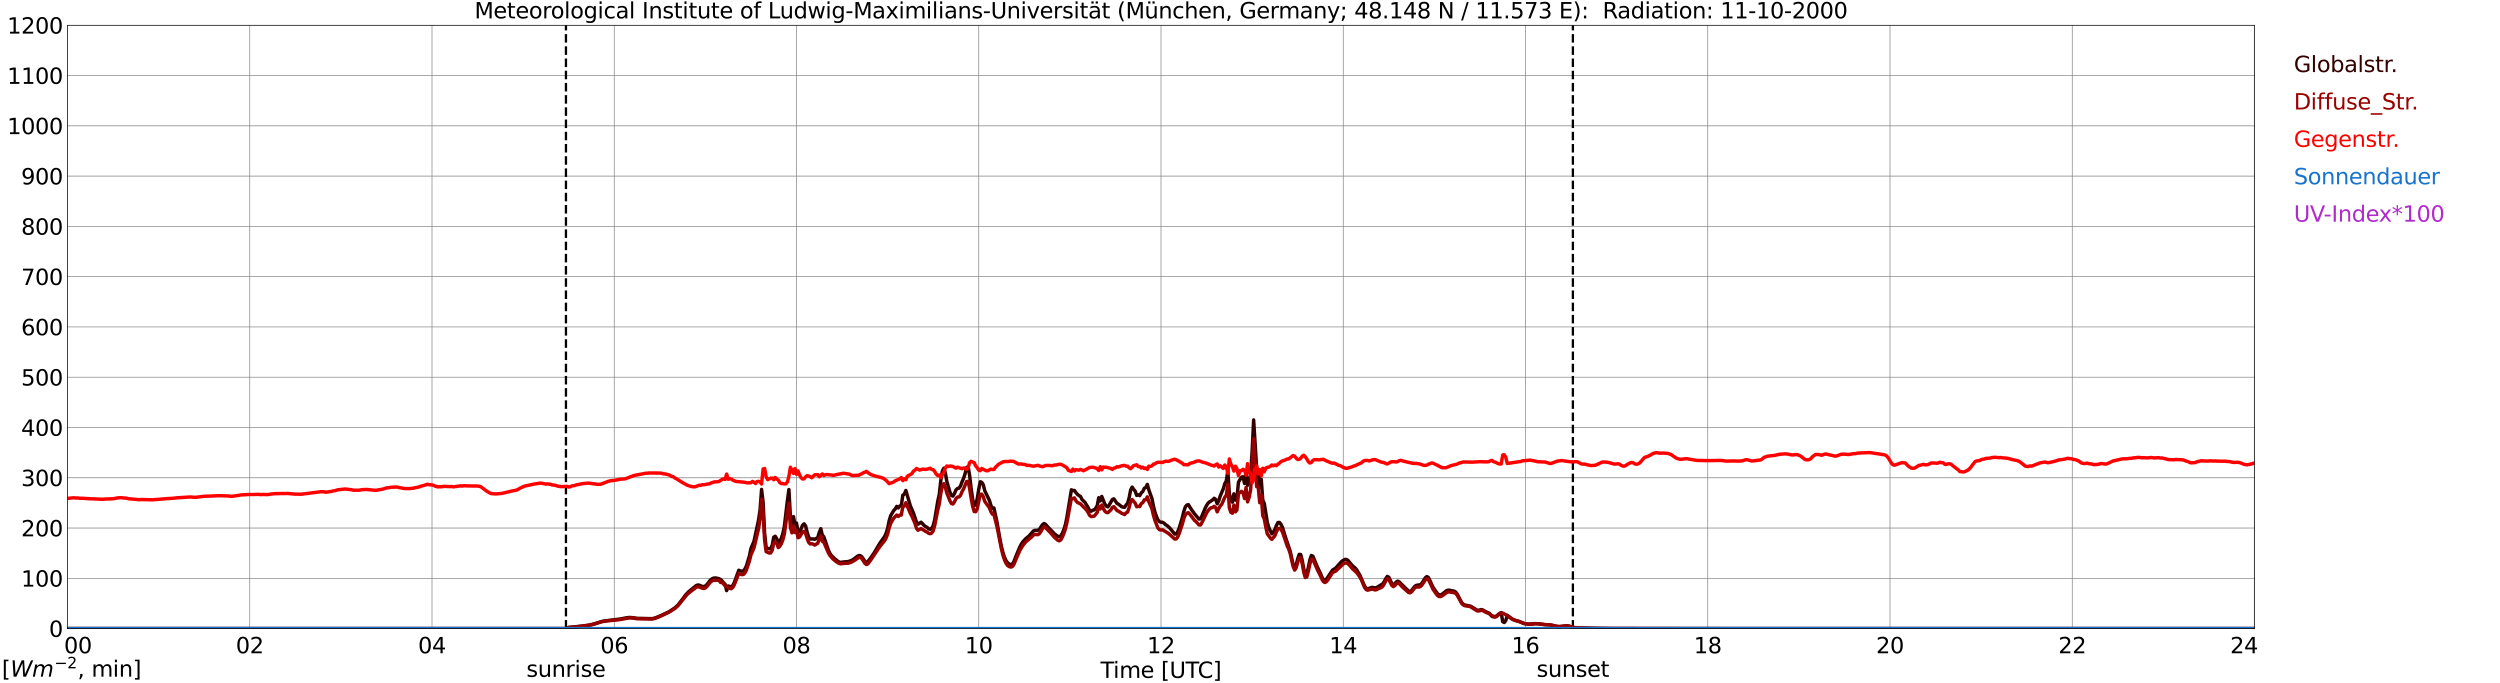 <?xml version="1.0" encoding="utf-8" standalone="no"?>
<!DOCTYPE svg PUBLIC "-//W3C//DTD SVG 1.1//EN"
  "http://www.w3.org/Graphics/SVG/1.1/DTD/svg11.dtd">
<svg xmlns:xlink="http://www.w3.org/1999/xlink" width="1085.4pt" height="296.64pt" viewBox="0 0 1085.4 296.64" xmlns="http://www.w3.org/2000/svg" version="1.1">
 <defs>
  <style type="text/css">*{stroke-linejoin: round; stroke-linecap: butt}</style>
 </defs>
 <g id="figure_1">
  <g id="patch_1">
   <path d="M 0 296.64 
L 1085.4 296.64 
L 1085.4 0 
L 0 0 
z
" style="fill: #ffffff"/>
  </g>
  <g id="axes_1">
   <g id="patch_2">
    <path d="M 29.306 272.909 
L 978.814 272.909 
L 978.814 10.976 
L 29.306 10.976 
z
" style="fill: #ffffff"/>
   </g>
   <g id="patch_3">
    <path d="M 978.814 272.909 
L 978.814 272.909 
L 978.814 10.976 
L 978.814 10.976 
z
" clip-path="url(#pd4ca3f801f)" style="fill: #d3d3d3; opacity: 0.25; stroke: #d3d3d3; stroke-linejoin: miter"/>
   </g>
   <g id="matplotlib.axis_1">
    <g id="xtick_1">
     <g id="line2d_1">
      <path d="M 29.306 272.909 
L 29.306 10.976 
" clip-path="url(#pd4ca3f801f)" style="fill: none; stroke: #808080; stroke-width: 0.3; stroke-linecap: square"/>
     </g>
     <g id="line2d_2"/>
     <g id="text_1">
      <!--    00 -->
      <g transform="translate(18.733 283.627) scale(0.095 -0.095)">
       <defs>
        <path id="DejaVuSans-20" transform="scale(0.016)"/>
        <path id="DejaVuSans-30" d="M 2034 4250 
Q 1547 4250 1301 3770 
Q 1056 3291 1056 2328 
Q 1056 1369 1301 889 
Q 1547 409 2034 409 
Q 2525 409 2770 889 
Q 3016 1369 3016 2328 
Q 3016 3291 2770 3770 
Q 2525 4250 2034 4250 
z
M 2034 4750 
Q 2819 4750 3233 4129 
Q 3647 3509 3647 2328 
Q 3647 1150 3233 529 
Q 2819 -91 2034 -91 
Q 1250 -91 836 529 
Q 422 1150 422 2328 
Q 422 3509 836 4129 
Q 1250 4750 2034 4750 
z
" transform="scale(0.016)"/>
       </defs>
       <use xlink:href="#DejaVuSans-20"/>
       <use xlink:href="#DejaVuSans-20" transform="translate(31.787 0)"/>
       <use xlink:href="#DejaVuSans-20" transform="translate(63.574 0)"/>
       <use xlink:href="#DejaVuSans-30" transform="translate(95.361 0)"/>
       <use xlink:href="#DejaVuSans-30" transform="translate(158.984 0)"/>
      </g>
     </g>
    </g>
    <g id="xtick_2">
     <g id="line2d_3">
      <path d="M 108.431 272.909 
L 108.431 10.976 
" clip-path="url(#pd4ca3f801f)" style="fill: none; stroke: #808080; stroke-width: 0.3; stroke-linecap: square"/>
     </g>
     <g id="line2d_4"/>
     <g id="text_2">
      <!-- 02 -->
      <g transform="translate(102.387 283.627) scale(0.095 -0.095)">
       <defs>
        <path id="DejaVuSans-32" d="M 1228 531 
L 3431 531 
L 3431 0 
L 469 0 
L 469 531 
Q 828 903 1448 1529 
Q 2069 2156 2228 2338 
Q 2531 2678 2651 2914 
Q 2772 3150 2772 3378 
Q 2772 3750 2511 3984 
Q 2250 4219 1831 4219 
Q 1534 4219 1204 4116 
Q 875 4013 500 3803 
L 500 4441 
Q 881 4594 1212 4672 
Q 1544 4750 1819 4750 
Q 2544 4750 2975 4387 
Q 3406 4025 3406 3419 
Q 3406 3131 3298 2873 
Q 3191 2616 2906 2266 
Q 2828 2175 2409 1742 
Q 1991 1309 1228 531 
z
" transform="scale(0.016)"/>
       </defs>
       <use xlink:href="#DejaVuSans-30"/>
       <use xlink:href="#DejaVuSans-32" transform="translate(63.623 0)"/>
      </g>
     </g>
    </g>
    <g id="xtick_3">
     <g id="line2d_5">
      <path d="M 187.557 272.909 
L 187.557 10.976 
" clip-path="url(#pd4ca3f801f)" style="fill: none; stroke: #808080; stroke-width: 0.3; stroke-linecap: square"/>
     </g>
     <g id="line2d_6"/>
     <g id="text_3">
      <!-- 04 -->
      <g transform="translate(181.513 283.627) scale(0.095 -0.095)">
       <defs>
        <path id="DejaVuSans-34" d="M 2419 4116 
L 825 1625 
L 2419 1625 
L 2419 4116 
z
M 2253 4666 
L 3047 4666 
L 3047 1625 
L 3713 1625 
L 3713 1100 
L 3047 1100 
L 3047 0 
L 2419 0 
L 2419 1100 
L 313 1100 
L 313 1709 
L 2253 4666 
z
" transform="scale(0.016)"/>
       </defs>
       <use xlink:href="#DejaVuSans-30"/>
       <use xlink:href="#DejaVuSans-34" transform="translate(63.623 0)"/>
      </g>
     </g>
    </g>
    <g id="xtick_4">
     <g id="line2d_7">
      <path d="M 266.683 272.909 
L 266.683 10.976 
" clip-path="url(#pd4ca3f801f)" style="fill: none; stroke: #808080; stroke-width: 0.3; stroke-linecap: square"/>
     </g>
     <g id="line2d_8"/>
     <g id="text_4">
      <!-- 06 -->
      <g transform="translate(260.638 283.627) scale(0.095 -0.095)">
       <defs>
        <path id="DejaVuSans-36" d="M 2113 2584 
Q 1688 2584 1439 2293 
Q 1191 2003 1191 1497 
Q 1191 994 1439 701 
Q 1688 409 2113 409 
Q 2538 409 2786 701 
Q 3034 994 3034 1497 
Q 3034 2003 2786 2293 
Q 2538 2584 2113 2584 
z
M 3366 4563 
L 3366 3988 
Q 3128 4100 2886 4159 
Q 2644 4219 2406 4219 
Q 1781 4219 1451 3797 
Q 1122 3375 1075 2522 
Q 1259 2794 1537 2939 
Q 1816 3084 2150 3084 
Q 2853 3084 3261 2657 
Q 3669 2231 3669 1497 
Q 3669 778 3244 343 
Q 2819 -91 2113 -91 
Q 1303 -91 875 529 
Q 447 1150 447 2328 
Q 447 3434 972 4092 
Q 1497 4750 2381 4750 
Q 2619 4750 2861 4703 
Q 3103 4656 3366 4563 
z
" transform="scale(0.016)"/>
       </defs>
       <use xlink:href="#DejaVuSans-30"/>
       <use xlink:href="#DejaVuSans-36" transform="translate(63.623 0)"/>
      </g>
     </g>
    </g>
    <g id="xtick_5">
     <g id="line2d_9">
      <path d="M 345.808 272.909 
L 345.808 10.976 
" clip-path="url(#pd4ca3f801f)" style="fill: none; stroke: #808080; stroke-width: 0.3; stroke-linecap: square"/>
     </g>
     <g id="line2d_10"/>
     <g id="text_5">
      <!-- 08 -->
      <g transform="translate(339.764 283.627) scale(0.095 -0.095)">
       <defs>
        <path id="DejaVuSans-38" d="M 2034 2216 
Q 1584 2216 1326 1975 
Q 1069 1734 1069 1313 
Q 1069 891 1326 650 
Q 1584 409 2034 409 
Q 2484 409 2743 651 
Q 3003 894 3003 1313 
Q 3003 1734 2745 1975 
Q 2488 2216 2034 2216 
z
M 1403 2484 
Q 997 2584 770 2862 
Q 544 3141 544 3541 
Q 544 4100 942 4425 
Q 1341 4750 2034 4750 
Q 2731 4750 3128 4425 
Q 3525 4100 3525 3541 
Q 3525 3141 3298 2862 
Q 3072 2584 2669 2484 
Q 3125 2378 3379 2068 
Q 3634 1759 3634 1313 
Q 3634 634 3220 271 
Q 2806 -91 2034 -91 
Q 1263 -91 848 271 
Q 434 634 434 1313 
Q 434 1759 690 2068 
Q 947 2378 1403 2484 
z
M 1172 3481 
Q 1172 3119 1398 2916 
Q 1625 2713 2034 2713 
Q 2441 2713 2670 2916 
Q 2900 3119 2900 3481 
Q 2900 3844 2670 4047 
Q 2441 4250 2034 4250 
Q 1625 4250 1398 4047 
Q 1172 3844 1172 3481 
z
" transform="scale(0.016)"/>
       </defs>
       <use xlink:href="#DejaVuSans-30"/>
       <use xlink:href="#DejaVuSans-38" transform="translate(63.623 0)"/>
      </g>
     </g>
    </g>
    <g id="xtick_6">
     <g id="line2d_11">
      <path d="M 424.934 272.909 
L 424.934 10.976 
" clip-path="url(#pd4ca3f801f)" style="fill: none; stroke: #808080; stroke-width: 0.3; stroke-linecap: square"/>
     </g>
     <g id="line2d_12"/>
     <g id="text_6">
      <!-- 10 -->
      <g transform="translate(418.89 283.627) scale(0.095 -0.095)">
       <defs>
        <path id="DejaVuSans-31" d="M 794 531 
L 1825 531 
L 1825 4091 
L 703 3866 
L 703 4441 
L 1819 4666 
L 2450 4666 
L 2450 531 
L 3481 531 
L 3481 0 
L 794 0 
L 794 531 
z
" transform="scale(0.016)"/>
       </defs>
       <use xlink:href="#DejaVuSans-31"/>
       <use xlink:href="#DejaVuSans-30" transform="translate(63.623 0)"/>
      </g>
     </g>
    </g>
    <g id="xtick_7">
     <g id="line2d_13">
      <path d="M 504.06 272.909 
L 504.06 10.976 
" clip-path="url(#pd4ca3f801f)" style="fill: none; stroke: #808080; stroke-width: 0.3; stroke-linecap: square"/>
     </g>
     <g id="line2d_14"/>
     <g id="text_7">
      <!-- 12 -->
      <g transform="translate(498.015 283.627) scale(0.095 -0.095)">
       <use xlink:href="#DejaVuSans-31"/>
       <use xlink:href="#DejaVuSans-32" transform="translate(63.623 0)"/>
      </g>
     </g>
    </g>
    <g id="xtick_8">
     <g id="line2d_15">
      <path d="M 583.185 272.909 
L 583.185 10.976 
" clip-path="url(#pd4ca3f801f)" style="fill: none; stroke: #808080; stroke-width: 0.3; stroke-linecap: square"/>
     </g>
     <g id="line2d_16"/>
     <g id="text_8">
      <!-- 14 -->
      <g transform="translate(577.141 283.627) scale(0.095 -0.095)">
       <use xlink:href="#DejaVuSans-31"/>
       <use xlink:href="#DejaVuSans-34" transform="translate(63.623 0)"/>
      </g>
     </g>
    </g>
    <g id="xtick_9">
     <g id="line2d_17">
      <path d="M 662.311 272.909 
L 662.311 10.976 
" clip-path="url(#pd4ca3f801f)" style="fill: none; stroke: #808080; stroke-width: 0.3; stroke-linecap: square"/>
     </g>
     <g id="line2d_18"/>
     <g id="text_9">
      <!-- 16 -->
      <g transform="translate(656.267 283.627) scale(0.095 -0.095)">
       <use xlink:href="#DejaVuSans-31"/>
       <use xlink:href="#DejaVuSans-36" transform="translate(63.623 0)"/>
      </g>
     </g>
    </g>
    <g id="xtick_10">
     <g id="line2d_19">
      <path d="M 741.437 272.909 
L 741.437 10.976 
" clip-path="url(#pd4ca3f801f)" style="fill: none; stroke: #808080; stroke-width: 0.3; stroke-linecap: square"/>
     </g>
     <g id="line2d_20"/>
     <g id="text_10">
      <!-- 18 -->
      <g transform="translate(735.392 283.627) scale(0.095 -0.095)">
       <use xlink:href="#DejaVuSans-31"/>
       <use xlink:href="#DejaVuSans-38" transform="translate(63.623 0)"/>
      </g>
     </g>
    </g>
    <g id="xtick_11">
     <g id="line2d_21">
      <path d="M 820.562 272.909 
L 820.562 10.976 
" clip-path="url(#pd4ca3f801f)" style="fill: none; stroke: #808080; stroke-width: 0.3; stroke-linecap: square"/>
     </g>
     <g id="line2d_22"/>
     <g id="text_11">
      <!-- 20 -->
      <g transform="translate(814.518 283.627) scale(0.095 -0.095)">
       <use xlink:href="#DejaVuSans-32"/>
       <use xlink:href="#DejaVuSans-30" transform="translate(63.623 0)"/>
      </g>
     </g>
    </g>
    <g id="xtick_12">
     <g id="line2d_23">
      <path d="M 899.688 272.909 
L 899.688 10.976 
" clip-path="url(#pd4ca3f801f)" style="fill: none; stroke: #808080; stroke-width: 0.3; stroke-linecap: square"/>
     </g>
     <g id="line2d_24"/>
     <g id="text_12">
      <!-- 22 -->
      <g transform="translate(893.644 283.627) scale(0.095 -0.095)">
       <use xlink:href="#DejaVuSans-32"/>
       <use xlink:href="#DejaVuSans-32" transform="translate(63.623 0)"/>
      </g>
     </g>
    </g>
    <g id="xtick_13">
     <g id="line2d_25">
      <path d="M 978.814 272.909 
L 978.814 10.976 
" clip-path="url(#pd4ca3f801f)" style="fill: none; stroke: #808080; stroke-width: 0.3; stroke-linecap: square"/>
     </g>
     <g id="line2d_26"/>
     <g id="text_13">
      <!-- 24    -->
      <g transform="translate(968.241 283.627) scale(0.095 -0.095)">
       <use xlink:href="#DejaVuSans-32"/>
       <use xlink:href="#DejaVuSans-34" transform="translate(63.623 0)"/>
       <use xlink:href="#DejaVuSans-20" transform="translate(127.246 0)"/>
       <use xlink:href="#DejaVuSans-20" transform="translate(159.033 0)"/>
       <use xlink:href="#DejaVuSans-20" transform="translate(190.82 0)"/>
      </g>
     </g>
    </g>
    <g id="text_14">
     <!-- Time [UTC] -->
     <g transform="translate(477.806 294.322) scale(0.095 -0.095)">
      <defs>
       <path id="DejaVuSans-54" d="M -19 4666 
L 3928 4666 
L 3928 4134 
L 2272 4134 
L 2272 0 
L 1638 0 
L 1638 4134 
L -19 4134 
L -19 4666 
z
" transform="scale(0.016)"/>
       <path id="DejaVuSans-69" d="M 603 3500 
L 1178 3500 
L 1178 0 
L 603 0 
L 603 3500 
z
M 603 4863 
L 1178 4863 
L 1178 4134 
L 603 4134 
L 603 4863 
z
" transform="scale(0.016)"/>
       <path id="DejaVuSans-6d" d="M 3328 2828 
Q 3544 3216 3844 3400 
Q 4144 3584 4550 3584 
Q 5097 3584 5394 3201 
Q 5691 2819 5691 2113 
L 5691 0 
L 5113 0 
L 5113 2094 
Q 5113 2597 4934 2840 
Q 4756 3084 4391 3084 
Q 3944 3084 3684 2787 
Q 3425 2491 3425 1978 
L 3425 0 
L 2847 0 
L 2847 2094 
Q 2847 2600 2669 2842 
Q 2491 3084 2119 3084 
Q 1678 3084 1418 2786 
Q 1159 2488 1159 1978 
L 1159 0 
L 581 0 
L 581 3500 
L 1159 3500 
L 1159 2956 
Q 1356 3278 1631 3431 
Q 1906 3584 2284 3584 
Q 2666 3584 2933 3390 
Q 3200 3197 3328 2828 
z
" transform="scale(0.016)"/>
       <path id="DejaVuSans-65" d="M 3597 1894 
L 3597 1613 
L 953 1613 
Q 991 1019 1311 708 
Q 1631 397 2203 397 
Q 2534 397 2845 478 
Q 3156 559 3463 722 
L 3463 178 
Q 3153 47 2828 -22 
Q 2503 -91 2169 -91 
Q 1331 -91 842 396 
Q 353 884 353 1716 
Q 353 2575 817 3079 
Q 1281 3584 2069 3584 
Q 2775 3584 3186 3129 
Q 3597 2675 3597 1894 
z
M 3022 2063 
Q 3016 2534 2758 2815 
Q 2500 3097 2075 3097 
Q 1594 3097 1305 2825 
Q 1016 2553 972 2059 
L 3022 2063 
z
" transform="scale(0.016)"/>
       <path id="DejaVuSans-5b" d="M 550 4863 
L 1875 4863 
L 1875 4416 
L 1125 4416 
L 1125 -397 
L 1875 -397 
L 1875 -844 
L 550 -844 
L 550 4863 
z
" transform="scale(0.016)"/>
       <path id="DejaVuSans-55" d="M 556 4666 
L 1191 4666 
L 1191 1831 
Q 1191 1081 1462 751 
Q 1734 422 2344 422 
Q 2950 422 3222 751 
Q 3494 1081 3494 1831 
L 3494 4666 
L 4128 4666 
L 4128 1753 
Q 4128 841 3676 375 
Q 3225 -91 2344 -91 
Q 1459 -91 1007 375 
Q 556 841 556 1753 
L 556 4666 
z
" transform="scale(0.016)"/>
       <path id="DejaVuSans-43" d="M 4122 4306 
L 4122 3641 
Q 3803 3938 3442 4084 
Q 3081 4231 2675 4231 
Q 1875 4231 1450 3742 
Q 1025 3253 1025 2328 
Q 1025 1406 1450 917 
Q 1875 428 2675 428 
Q 3081 428 3442 575 
Q 3803 722 4122 1019 
L 4122 359 
Q 3791 134 3420 21 
Q 3050 -91 2638 -91 
Q 1578 -91 968 557 
Q 359 1206 359 2328 
Q 359 3453 968 4101 
Q 1578 4750 2638 4750 
Q 3056 4750 3426 4639 
Q 3797 4528 4122 4306 
z
" transform="scale(0.016)"/>
       <path id="DejaVuSans-5d" d="M 1947 4863 
L 1947 -844 
L 622 -844 
L 622 -397 
L 1369 -397 
L 1369 4416 
L 622 4416 
L 622 4863 
L 1947 4863 
z
" transform="scale(0.016)"/>
      </defs>
      <use xlink:href="#DejaVuSans-54"/>
      <use xlink:href="#DejaVuSans-69" transform="translate(57.959 0)"/>
      <use xlink:href="#DejaVuSans-6d" transform="translate(85.742 0)"/>
      <use xlink:href="#DejaVuSans-65" transform="translate(183.154 0)"/>
      <use xlink:href="#DejaVuSans-20" transform="translate(244.678 0)"/>
      <use xlink:href="#DejaVuSans-5b" transform="translate(276.465 0)"/>
      <use xlink:href="#DejaVuSans-55" transform="translate(315.479 0)"/>
      <use xlink:href="#DejaVuSans-54" transform="translate(388.672 0)"/>
      <use xlink:href="#DejaVuSans-43" transform="translate(443.881 0)"/>
      <use xlink:href="#DejaVuSans-5d" transform="translate(513.705 0)"/>
     </g>
    </g>
   </g>
   <g id="matplotlib.axis_2">
    <g id="ytick_1">
     <g id="line2d_27">
      <path d="M 29.306 272.909 
L 978.814 272.909 
" clip-path="url(#pd4ca3f801f)" style="fill: none; stroke: #808080; stroke-width: 0.3; stroke-linecap: square"/>
     </g>
     <g id="line2d_28"/>
     <g id="text_15">
      <!-- 0 -->
      <g transform="translate(21.261 276.518) scale(0.095 -0.095)">
       <use xlink:href="#DejaVuSans-30"/>
      </g>
     </g>
    </g>
    <g id="ytick_2">
     <g id="line2d_29">
      <path d="M 29.306 251.081 
L 978.814 251.081 
" clip-path="url(#pd4ca3f801f)" style="fill: none; stroke: #808080; stroke-width: 0.3; stroke-linecap: square"/>
     </g>
     <g id="line2d_30"/>
     <g id="text_16">
      <!-- 100 -->
      <g transform="translate(9.173 254.69) scale(0.095 -0.095)">
       <use xlink:href="#DejaVuSans-31"/>
       <use xlink:href="#DejaVuSans-30" transform="translate(63.623 0)"/>
       <use xlink:href="#DejaVuSans-30" transform="translate(127.246 0)"/>
      </g>
     </g>
    </g>
    <g id="ytick_3">
     <g id="line2d_31">
      <path d="M 29.306 229.253 
L 978.814 229.253 
" clip-path="url(#pd4ca3f801f)" style="fill: none; stroke: #808080; stroke-width: 0.3; stroke-linecap: square"/>
     </g>
     <g id="line2d_32"/>
     <g id="text_17">
      <!-- 200 -->
      <g transform="translate(9.173 232.863) scale(0.095 -0.095)">
       <use xlink:href="#DejaVuSans-32"/>
       <use xlink:href="#DejaVuSans-30" transform="translate(63.623 0)"/>
       <use xlink:href="#DejaVuSans-30" transform="translate(127.246 0)"/>
      </g>
     </g>
    </g>
    <g id="ytick_4">
     <g id="line2d_33">
      <path d="M 29.306 207.426 
L 978.814 207.426 
" clip-path="url(#pd4ca3f801f)" style="fill: none; stroke: #808080; stroke-width: 0.3; stroke-linecap: square"/>
     </g>
     <g id="line2d_34"/>
     <g id="text_18">
      <!-- 300 -->
      <g transform="translate(9.173 211.035) scale(0.095 -0.095)">
       <defs>
        <path id="DejaVuSans-33" d="M 2597 2516 
Q 3050 2419 3304 2112 
Q 3559 1806 3559 1356 
Q 3559 666 3084 287 
Q 2609 -91 1734 -91 
Q 1441 -91 1130 -33 
Q 819 25 488 141 
L 488 750 
Q 750 597 1062 519 
Q 1375 441 1716 441 
Q 2309 441 2620 675 
Q 2931 909 2931 1356 
Q 2931 1769 2642 2001 
Q 2353 2234 1838 2234 
L 1294 2234 
L 1294 2753 
L 1863 2753 
Q 2328 2753 2575 2939 
Q 2822 3125 2822 3475 
Q 2822 3834 2567 4026 
Q 2313 4219 1838 4219 
Q 1578 4219 1281 4162 
Q 984 4106 628 3988 
L 628 4550 
Q 988 4650 1302 4700 
Q 1616 4750 1894 4750 
Q 2613 4750 3031 4423 
Q 3450 4097 3450 3541 
Q 3450 3153 3228 2886 
Q 3006 2619 2597 2516 
z
" transform="scale(0.016)"/>
       </defs>
       <use xlink:href="#DejaVuSans-33"/>
       <use xlink:href="#DejaVuSans-30" transform="translate(63.623 0)"/>
       <use xlink:href="#DejaVuSans-30" transform="translate(127.246 0)"/>
      </g>
     </g>
    </g>
    <g id="ytick_5">
     <g id="line2d_35">
      <path d="M 29.306 185.598 
L 978.814 185.598 
" clip-path="url(#pd4ca3f801f)" style="fill: none; stroke: #808080; stroke-width: 0.3; stroke-linecap: square"/>
     </g>
     <g id="line2d_36"/>
     <g id="text_19">
      <!-- 400 -->
      <g transform="translate(9.173 189.207) scale(0.095 -0.095)">
       <use xlink:href="#DejaVuSans-34"/>
       <use xlink:href="#DejaVuSans-30" transform="translate(63.623 0)"/>
       <use xlink:href="#DejaVuSans-30" transform="translate(127.246 0)"/>
      </g>
     </g>
    </g>
    <g id="ytick_6">
     <g id="line2d_37">
      <path d="M 29.306 163.77 
L 978.814 163.77 
" clip-path="url(#pd4ca3f801f)" style="fill: none; stroke: #808080; stroke-width: 0.3; stroke-linecap: square"/>
     </g>
     <g id="line2d_38"/>
     <g id="text_20">
      <!-- 500 -->
      <g transform="translate(9.173 167.379) scale(0.095 -0.095)">
       <defs>
        <path id="DejaVuSans-35" d="M 691 4666 
L 3169 4666 
L 3169 4134 
L 1269 4134 
L 1269 2991 
Q 1406 3038 1543 3061 
Q 1681 3084 1819 3084 
Q 2600 3084 3056 2656 
Q 3513 2228 3513 1497 
Q 3513 744 3044 326 
Q 2575 -91 1722 -91 
Q 1428 -91 1123 -41 
Q 819 9 494 109 
L 494 744 
Q 775 591 1075 516 
Q 1375 441 1709 441 
Q 2250 441 2565 725 
Q 2881 1009 2881 1497 
Q 2881 1984 2565 2268 
Q 2250 2553 1709 2553 
Q 1456 2553 1204 2497 
Q 953 2441 691 2322 
L 691 4666 
z
" transform="scale(0.016)"/>
       </defs>
       <use xlink:href="#DejaVuSans-35"/>
       <use xlink:href="#DejaVuSans-30" transform="translate(63.623 0)"/>
       <use xlink:href="#DejaVuSans-30" transform="translate(127.246 0)"/>
      </g>
     </g>
    </g>
    <g id="ytick_7">
     <g id="line2d_39">
      <path d="M 29.306 141.942 
L 978.814 141.942 
" clip-path="url(#pd4ca3f801f)" style="fill: none; stroke: #808080; stroke-width: 0.3; stroke-linecap: square"/>
     </g>
     <g id="line2d_40"/>
     <g id="text_21">
      <!-- 600 -->
      <g transform="translate(9.173 145.551) scale(0.095 -0.095)">
       <use xlink:href="#DejaVuSans-36"/>
       <use xlink:href="#DejaVuSans-30" transform="translate(63.623 0)"/>
       <use xlink:href="#DejaVuSans-30" transform="translate(127.246 0)"/>
      </g>
     </g>
    </g>
    <g id="ytick_8">
     <g id="line2d_41">
      <path d="M 29.306 120.114 
L 978.814 120.114 
" clip-path="url(#pd4ca3f801f)" style="fill: none; stroke: #808080; stroke-width: 0.3; stroke-linecap: square"/>
     </g>
     <g id="line2d_42"/>
     <g id="text_22">
      <!-- 700 -->
      <g transform="translate(9.173 123.724) scale(0.095 -0.095)">
       <defs>
        <path id="DejaVuSans-37" d="M 525 4666 
L 3525 4666 
L 3525 4397 
L 1831 0 
L 1172 0 
L 2766 4134 
L 525 4134 
L 525 4666 
z
" transform="scale(0.016)"/>
       </defs>
       <use xlink:href="#DejaVuSans-37"/>
       <use xlink:href="#DejaVuSans-30" transform="translate(63.623 0)"/>
       <use xlink:href="#DejaVuSans-30" transform="translate(127.246 0)"/>
      </g>
     </g>
    </g>
    <g id="ytick_9">
     <g id="line2d_43">
      <path d="M 29.306 98.287 
L 978.814 98.287 
" clip-path="url(#pd4ca3f801f)" style="fill: none; stroke: #808080; stroke-width: 0.3; stroke-linecap: square"/>
     </g>
     <g id="line2d_44"/>
     <g id="text_23">
      <!-- 800 -->
      <g transform="translate(9.173 101.896) scale(0.095 -0.095)">
       <use xlink:href="#DejaVuSans-38"/>
       <use xlink:href="#DejaVuSans-30" transform="translate(63.623 0)"/>
       <use xlink:href="#DejaVuSans-30" transform="translate(127.246 0)"/>
      </g>
     </g>
    </g>
    <g id="ytick_10">
     <g id="line2d_45">
      <path d="M 29.306 76.459 
L 978.814 76.459 
" clip-path="url(#pd4ca3f801f)" style="fill: none; stroke: #808080; stroke-width: 0.3; stroke-linecap: square"/>
     </g>
     <g id="line2d_46"/>
     <g id="text_24">
      <!-- 900 -->
      <g transform="translate(9.173 80.068) scale(0.095 -0.095)">
       <defs>
        <path id="DejaVuSans-39" d="M 703 97 
L 703 672 
Q 941 559 1184 500 
Q 1428 441 1663 441 
Q 2288 441 2617 861 
Q 2947 1281 2994 2138 
Q 2813 1869 2534 1725 
Q 2256 1581 1919 1581 
Q 1219 1581 811 2004 
Q 403 2428 403 3163 
Q 403 3881 828 4315 
Q 1253 4750 1959 4750 
Q 2769 4750 3195 4129 
Q 3622 3509 3622 2328 
Q 3622 1225 3098 567 
Q 2575 -91 1691 -91 
Q 1453 -91 1209 -44 
Q 966 3 703 97 
z
M 1959 2075 
Q 2384 2075 2632 2365 
Q 2881 2656 2881 3163 
Q 2881 3666 2632 3958 
Q 2384 4250 1959 4250 
Q 1534 4250 1286 3958 
Q 1038 3666 1038 3163 
Q 1038 2656 1286 2365 
Q 1534 2075 1959 2075 
z
" transform="scale(0.016)"/>
       </defs>
       <use xlink:href="#DejaVuSans-39"/>
       <use xlink:href="#DejaVuSans-30" transform="translate(63.623 0)"/>
       <use xlink:href="#DejaVuSans-30" transform="translate(127.246 0)"/>
      </g>
     </g>
    </g>
    <g id="ytick_11">
     <g id="line2d_47">
      <path d="M 29.306 54.631 
L 978.814 54.631 
" clip-path="url(#pd4ca3f801f)" style="fill: none; stroke: #808080; stroke-width: 0.3; stroke-linecap: square"/>
     </g>
     <g id="line2d_48"/>
     <g id="text_25">
      <!-- 1000 -->
      <g transform="translate(3.128 58.24) scale(0.095 -0.095)">
       <use xlink:href="#DejaVuSans-31"/>
       <use xlink:href="#DejaVuSans-30" transform="translate(63.623 0)"/>
       <use xlink:href="#DejaVuSans-30" transform="translate(127.246 0)"/>
       <use xlink:href="#DejaVuSans-30" transform="translate(190.869 0)"/>
      </g>
     </g>
    </g>
    <g id="ytick_12">
     <g id="line2d_49">
      <path d="M 29.306 32.803 
L 978.814 32.803 
" clip-path="url(#pd4ca3f801f)" style="fill: none; stroke: #808080; stroke-width: 0.3; stroke-linecap: square"/>
     </g>
     <g id="line2d_50"/>
     <g id="text_26">
      <!-- 1100 -->
      <g transform="translate(3.128 36.413) scale(0.095 -0.095)">
       <use xlink:href="#DejaVuSans-31"/>
       <use xlink:href="#DejaVuSans-31" transform="translate(63.623 0)"/>
       <use xlink:href="#DejaVuSans-30" transform="translate(127.246 0)"/>
       <use xlink:href="#DejaVuSans-30" transform="translate(190.869 0)"/>
      </g>
     </g>
    </g>
    <g id="ytick_13">
     <g id="line2d_51">
      <path d="M 29.306 10.976 
L 978.814 10.976 
" clip-path="url(#pd4ca3f801f)" style="fill: none; stroke: #808080; stroke-width: 0.3; stroke-linecap: square"/>
     </g>
     <g id="line2d_52"/>
     <g id="text_27">
      <!-- 1200 -->
      <g transform="translate(3.128 14.585) scale(0.095 -0.095)">
       <use xlink:href="#DejaVuSans-31"/>
       <use xlink:href="#DejaVuSans-32" transform="translate(63.623 0)"/>
       <use xlink:href="#DejaVuSans-30" transform="translate(127.246 0)"/>
       <use xlink:href="#DejaVuSans-30" transform="translate(190.869 0)"/>
      </g>
     </g>
    </g>
   </g>
   <g id="line2d_53">
    <path d="M 245.714 272.909 
L 245.714 10.976 
" clip-path="url(#pd4ca3f801f)" style="fill: none; stroke-dasharray: 3.7,1.6; stroke-dashoffset: 0; stroke: #000000"/>
   </g>
   <g id="line2d_54">
    <path d="M 682.884 272.909 
L 682.884 10.976 
" clip-path="url(#pd4ca3f801f)" style="fill: none; stroke-dasharray: 3.7,1.6; stroke-dashoffset: 0; stroke: #000000"/>
   </g>
   <g id="line2d_55">
    <path d="M 29.306 272.909 
L 246.242 272.909 
L 246.901 272.396 
L 252.176 271.879 
L 255.473 271.462 
L 258.111 270.85 
L 261.408 269.774 
L 263.386 269.467 
L 269.32 268.744 
L 271.958 268.222 
L 273.277 268.065 
L 274.595 268.163 
L 276.573 268.452 
L 283.167 268.598 
L 284.486 268.268 
L 286.464 267.491 
L 290.42 265.605 
L 293.058 263.874 
L 294.377 262.634 
L 296.355 260.078 
L 297.674 258.282 
L 298.992 256.896 
L 302.289 254.218 
L 302.949 253.971 
L 303.608 254.063 
L 304.927 254.613 
L 305.586 254.665 
L 306.246 254.408 
L 306.905 253.783 
L 308.224 252.089 
L 308.883 251.456 
L 309.543 251.09 
L 310.202 250.954 
L 310.861 250.946 
L 312.18 251.264 
L 312.839 251.611 
L 313.499 252.205 
L 314.158 253.05 
L 314.818 253.692 
L 315.477 256.414 
L 316.136 254.41 
L 317.455 254.79 
L 318.114 254.253 
L 318.774 253.011 
L 320.752 247.569 
L 321.411 247.868 
L 322.071 248.008 
L 322.73 247.816 
L 323.39 247.073 
L 324.049 245.729 
L 325.368 241.337 
L 326.027 238.118 
L 327.346 235.031 
L 329.324 225.844 
L 329.983 221.345 
L 330.643 212.481 
L 331.302 218.001 
L 331.961 231.438 
L 332.621 237.683 
L 333.28 238.067 
L 333.94 238.286 
L 334.599 238.107 
L 335.258 236.755 
L 335.918 233.228 
L 336.577 232.82 
L 337.236 233.852 
L 337.896 235.799 
L 338.555 235.107 
L 339.215 233.724 
L 339.874 231.652 
L 340.533 228.614 
L 341.852 217.37 
L 342.512 212.548 
L 343.171 224.39 
L 343.83 227.409 
L 344.49 224.307 
L 345.149 227.974 
L 345.808 227.077 
L 346.468 231.078 
L 347.127 230.884 
L 347.787 229.613 
L 348.446 228.064 
L 349.105 227.433 
L 349.765 228.319 
L 350.424 231.041 
L 351.083 233.167 
L 351.743 234.016 
L 353.062 233.977 
L 353.721 234.136 
L 355.04 233.405 
L 355.699 231.122 
L 356.359 229.541 
L 357.018 232.342 
L 357.677 233.045 
L 359.655 238.888 
L 360.315 240.246 
L 360.974 241.176 
L 362.293 242.49 
L 363.612 243.577 
L 364.271 243.983 
L 364.93 244.177 
L 366.249 243.978 
L 367.568 243.867 
L 368.227 243.821 
L 369.546 243.391 
L 370.206 243.062 
L 371.524 242.075 
L 372.184 241.547 
L 372.843 241.197 
L 373.502 241.235 
L 374.162 241.713 
L 375.481 243.66 
L 376.14 244.146 
L 376.799 243.819 
L 378.118 242.055 
L 379.437 240.148 
L 382.074 235.723 
L 384.053 232.938 
L 384.712 231.508 
L 385.371 229.367 
L 386.031 226.119 
L 386.69 223.877 
L 388.009 221.683 
L 388.668 220.985 
L 389.328 219.856 
L 389.987 220.533 
L 390.646 219.688 
L 391.306 219.579 
L 391.965 215.002 
L 392.624 214.517 
L 393.284 212.933 
L 395.262 219.68 
L 396.581 222.72 
L 397.899 226.68 
L 398.559 227.594 
L 399.878 226.732 
L 401.196 228.101 
L 401.856 228.636 
L 402.515 228.932 
L 403.175 229.616 
L 403.834 229.792 
L 404.493 229.354 
L 405.153 228.21 
L 405.812 225.612 
L 407.131 217.645 
L 407.79 214.648 
L 408.45 208.7 
L 409.109 204.603 
L 409.768 203.278 
L 410.428 205.343 
L 411.087 209.087 
L 412.406 213.601 
L 413.065 215.089 
L 413.725 215.386 
L 414.384 214.271 
L 415.043 212.697 
L 415.703 212.086 
L 416.362 211.942 
L 417.022 211.012 
L 417.681 209.191 
L 418.34 207.698 
L 419 205.625 
L 419.659 203.003 
L 420.318 202.606 
L 420.978 206.459 
L 421.637 212.149 
L 422.297 216.779 
L 422.956 219.47 
L 423.615 219.09 
L 424.275 216.517 
L 424.934 212.389 
L 425.593 209.163 
L 426.253 209.416 
L 426.912 210.488 
L 427.572 213.133 
L 429.55 217.213 
L 430.209 219.411 
L 430.869 220.686 
L 431.528 220.559 
L 432.847 226.649 
L 434.165 234.25 
L 434.825 237.482 
L 435.484 240.065 
L 436.144 242.031 
L 436.803 243.452 
L 437.462 244.332 
L 438.122 244.851 
L 438.781 245.142 
L 439.44 244.976 
L 440.1 244.046 
L 441.419 240.667 
L 442.737 237.53 
L 443.397 236.249 
L 444.056 235.278 
L 445.375 233.835 
L 446.694 232.757 
L 448.672 230.535 
L 449.331 230.24 
L 450.65 230.238 
L 451.309 229.733 
L 452.628 227.756 
L 453.287 227.289 
L 453.947 227.655 
L 455.266 229.177 
L 456.584 230.471 
L 457.903 231.892 
L 459.222 232.82 
L 459.881 233.058 
L 460.541 232.676 
L 461.2 231.591 
L 461.859 229.987 
L 462.519 227.882 
L 463.178 224.79 
L 465.156 212.645 
L 465.816 213.003 
L 466.475 212.928 
L 467.134 213.902 
L 467.794 214.633 
L 468.453 215.172 
L 469.113 215.545 
L 469.772 216.857 
L 471.091 218.178 
L 472.409 220.369 
L 473.069 221.662 
L 473.728 221.961 
L 474.388 221.509 
L 475.047 221.402 
L 475.706 220.625 
L 476.366 219.544 
L 477.025 216.087 
L 477.685 217.501 
L 478.344 215.539 
L 479.663 218.828 
L 480.322 219.752 
L 480.981 220.049 
L 481.641 219.121 
L 482.96 216.835 
L 483.619 216.584 
L 484.938 218.549 
L 485.597 218.876 
L 486.916 219.955 
L 487.575 220.193 
L 488.235 220.245 
L 488.894 219.261 
L 489.553 218.499 
L 490.213 216.172 
L 490.872 212.736 
L 491.532 211.479 
L 492.191 212.476 
L 492.85 213.234 
L 493.51 215.098 
L 494.169 214.834 
L 494.828 215.179 
L 495.488 213.972 
L 496.147 213.402 
L 496.807 211.992 
L 497.466 211.647 
L 498.125 210.302 
L 498.785 212.727 
L 500.103 216.351 
L 500.763 219.645 
L 501.422 222.351 
L 502.082 224.205 
L 502.741 225.726 
L 503.4 226.464 
L 504.06 226.734 
L 504.719 226.745 
L 505.379 227.132 
L 506.038 227.804 
L 506.697 228.173 
L 508.016 229.41 
L 509.994 231.853 
L 510.654 231.833 
L 511.313 230.864 
L 511.972 229.231 
L 513.291 224.833 
L 513.95 222.103 
L 514.61 220.114 
L 515.269 219.28 
L 515.929 219.09 
L 517.247 221.17 
L 518.566 223.032 
L 520.544 225.353 
L 521.204 225.254 
L 521.863 223.964 
L 523.182 220.771 
L 523.841 219.477 
L 524.501 218.444 
L 525.16 217.888 
L 526.479 217.038 
L 527.138 216.338 
L 527.797 216.794 
L 528.457 218.721 
L 529.116 217.42 
L 529.776 215.334 
L 531.094 212.217 
L 531.754 209.997 
L 532.413 208.772 
L 533.073 204.47 
L 533.732 214.356 
L 534.391 217.023 
L 535.051 218.021 
L 535.71 214.399 
L 536.369 217.137 
L 537.029 216.519 
L 537.688 209.338 
L 539.007 207.17 
L 539.666 207.011 
L 540.326 209.896 
L 540.985 204.756 
L 541.644 210.698 
L 542.304 209.735 
L 542.963 206.022 
L 543.623 195.881 
L 544.282 182.326 
L 545.601 203.466 
L 546.26 203.924 
L 546.919 211.621 
L 547.579 208.067 
L 548.238 217.126 
L 548.898 218.575 
L 550.216 226.839 
L 550.876 229.015 
L 551.535 230.53 
L 552.195 231.761 
L 552.854 231 
L 553.513 229.838 
L 554.173 228.134 
L 554.832 226.854 
L 555.491 226.822 
L 556.151 227.649 
L 556.81 228.991 
L 558.129 233.313 
L 560.107 239.176 
L 561.426 245.122 
L 562.085 246.565 
L 562.745 245.231 
L 563.404 242.603 
L 564.063 240.674 
L 564.723 240.757 
L 565.382 243.332 
L 566.042 247.087 
L 566.701 249.374 
L 567.36 248.994 
L 568.02 246.382 
L 568.679 243.12 
L 569.338 241.173 
L 569.998 241.477 
L 571.976 246.227 
L 573.295 248.959 
L 573.954 250.596 
L 574.613 251.716 
L 575.273 251.937 
L 575.932 251.4 
L 577.251 249.413 
L 578.57 247.466 
L 579.889 246.681 
L 581.207 245.159 
L 582.526 243.708 
L 583.845 242.9 
L 584.504 242.867 
L 585.164 243.232 
L 586.482 244.823 
L 587.142 245.57 
L 588.46 246.726 
L 589.12 247.551 
L 590.439 249.793 
L 591.757 252.871 
L 592.417 254.405 
L 593.076 255.383 
L 593.736 255.656 
L 595.714 255.001 
L 597.032 255.263 
L 597.692 255.091 
L 600.329 253.482 
L 600.989 252.513 
L 601.648 251.212 
L 602.307 250.256 
L 602.967 250.618 
L 604.286 253.353 
L 604.945 253.744 
L 605.604 253.358 
L 606.264 252.629 
L 606.923 252.308 
L 607.582 252.736 
L 608.901 254.061 
L 610.22 255.346 
L 611.539 256.617 
L 612.198 256.791 
L 612.858 256.35 
L 614.176 254.65 
L 614.836 254.161 
L 616.814 253.823 
L 617.473 253.032 
L 618.792 250.876 
L 619.451 250.339 
L 620.111 250.675 
L 620.77 251.943 
L 622.089 254.855 
L 623.408 256.802 
L 624.067 257.688 
L 624.726 258.232 
L 625.386 258.308 
L 626.045 258.035 
L 627.364 256.979 
L 628.023 256.455 
L 628.683 256.224 
L 629.342 256.245 
L 630.661 256.555 
L 631.32 256.638 
L 631.98 257.047 
L 632.639 257.922 
L 634.617 261.668 
L 635.276 262.349 
L 635.936 262.663 
L 638.573 263.222 
L 641.211 264.859 
L 641.87 264.968 
L 643.189 264.63 
L 643.848 264.87 
L 645.167 265.634 
L 646.486 266.188 
L 647.805 267.664 
L 648.464 267.605 
L 649.123 267.685 
L 649.783 267.38 
L 651.102 266.282 
L 651.761 265.959 
L 652.42 269.903 
L 653.08 270.261 
L 653.739 269.434 
L 654.399 267.131 
L 656.377 268.668 
L 657.695 269.292 
L 659.674 269.875 
L 661.652 270.687 
L 663.63 270.992 
L 664.949 270.912 
L 666.267 270.737 
L 667.586 270.783 
L 671.542 271.274 
L 672.861 271.309 
L 674.18 271.593 
L 675.499 271.942 
L 676.817 272.082 
L 678.136 271.964 
L 679.455 271.756 
L 680.774 271.748 
L 682.092 272.116 
L 683.411 272.498 
L 684.73 272.605 
L 699.896 272.909 
L 978.154 272.909 
L 978.154 272.909 
" clip-path="url(#pd4ca3f801f)" style="fill: none; stroke: #330000; stroke-width: 1.5; stroke-linecap: square"/>
   </g>
   <g id="line2d_56">
    <path d="M 29.306 272.909 
L 246.242 272.909 
L 246.901 272.411 
L 249.539 272.25 
L 256.792 271.291 
L 258.77 270.693 
L 261.408 269.886 
L 263.386 269.591 
L 268.661 269.071 
L 273.277 268.246 
L 274.595 268.327 
L 276.573 268.615 
L 283.167 268.746 
L 284.486 268.432 
L 286.464 267.67 
L 290.42 265.81 
L 293.058 264.145 
L 294.377 262.942 
L 296.355 260.487 
L 298.333 258.051 
L 299.652 256.964 
L 302.289 254.971 
L 302.949 254.746 
L 303.608 254.833 
L 304.927 255.388 
L 305.586 255.492 
L 306.246 255.265 
L 306.905 254.665 
L 308.224 252.969 
L 308.883 252.356 
L 309.543 252.009 
L 310.861 251.893 
L 311.521 251.893 
L 312.18 252.022 
L 312.839 252.877 
L 313.499 252.836 
L 314.818 254.303 
L 316.136 255.069 
L 316.796 255.418 
L 317.455 255.597 
L 318.114 255.106 
L 318.774 253.947 
L 320.752 248.97 
L 322.071 249.481 
L 322.73 249.418 
L 323.39 248.754 
L 324.049 247.521 
L 325.368 243.59 
L 326.027 240.866 
L 327.346 237.923 
L 329.324 229.592 
L 329.983 225.204 
L 330.643 216.818 
L 331.302 222.417 
L 331.961 234.518 
L 332.621 239.497 
L 333.94 240.097 
L 334.599 240.051 
L 335.258 238.91 
L 335.918 235.714 
L 336.577 235.254 
L 337.236 236 
L 337.896 237.746 
L 338.555 237.185 
L 339.215 236.077 
L 339.874 234.394 
L 340.533 231.881 
L 341.852 222.31 
L 342.512 218.503 
L 343.171 229.031 
L 343.83 231.331 
L 344.49 228.264 
L 345.149 231.198 
L 345.808 230.163 
L 346.468 233.442 
L 347.127 233.147 
L 348.446 230.934 
L 349.105 230.657 
L 349.765 231.628 
L 350.424 233.732 
L 351.083 235.459 
L 351.743 236.151 
L 352.402 236.088 
L 353.062 236.249 
L 353.721 236.651 
L 355.04 235.863 
L 355.699 233.942 
L 356.359 232.733 
L 357.018 234.996 
L 357.677 235.439 
L 359.655 240.032 
L 360.315 241.182 
L 361.634 242.684 
L 362.952 243.767 
L 364.271 244.603 
L 364.93 244.792 
L 366.249 244.62 
L 367.568 244.552 
L 368.227 244.522 
L 369.546 244.105 
L 370.865 243.378 
L 372.843 242.023 
L 373.502 242.014 
L 374.162 242.496 
L 375.481 244.55 
L 376.14 245.087 
L 376.799 244.81 
L 378.118 243.038 
L 380.096 240.073 
L 381.415 238.094 
L 382.734 236.349 
L 384.053 234.769 
L 384.712 233.593 
L 385.371 231.87 
L 386.031 229.236 
L 386.69 227.245 
L 388.009 224.958 
L 389.328 223.622 
L 389.987 224.213 
L 390.646 223.628 
L 391.306 223.628 
L 391.965 219.99 
L 392.624 219.734 
L 393.284 218.254 
L 395.262 222.939 
L 395.921 224.135 
L 397.24 227.219 
L 397.899 229.408 
L 398.559 230.207 
L 399.878 229.472 
L 401.196 230.275 
L 401.856 230.72 
L 402.515 230.997 
L 403.175 231.541 
L 403.834 231.726 
L 404.493 231.443 
L 405.153 230.5 
L 405.812 228.129 
L 407.131 221.5 
L 407.79 218.802 
L 408.45 214.269 
L 409.109 211.071 
L 409.768 209.988 
L 410.428 211.551 
L 411.087 214.109 
L 412.406 217.392 
L 413.065 218.593 
L 413.725 218.817 
L 414.384 217.879 
L 415.043 216.493 
L 415.703 215.831 
L 416.362 215.751 
L 417.022 215.057 
L 417.681 213.454 
L 418.34 212.256 
L 419.659 209.069 
L 420.318 208.977 
L 420.978 212.099 
L 421.637 216.373 
L 422.297 219.876 
L 422.956 222.098 
L 423.615 222.155 
L 424.275 220.791 
L 425.593 214.616 
L 426.253 214.548 
L 426.912 215.661 
L 427.572 217.722 
L 429.55 220.446 
L 430.209 222.166 
L 430.869 223.257 
L 431.528 223.447 
L 432.847 228.596 
L 434.825 238.609 
L 435.484 241.191 
L 436.144 243.177 
L 436.803 244.609 
L 437.462 245.508 
L 438.122 245.98 
L 438.781 246.2 
L 439.44 246.041 
L 440.1 245.236 
L 441.419 242.088 
L 442.737 239.056 
L 444.056 236.838 
L 445.375 235.225 
L 448.012 233.027 
L 448.672 232.292 
L 449.331 232.03 
L 450.65 232.124 
L 451.309 231.648 
L 451.969 230.67 
L 452.628 229.448 
L 453.287 228.839 
L 453.947 229.14 
L 455.925 231.13 
L 457.903 233.398 
L 459.222 234.525 
L 459.881 234.802 
L 460.541 234.422 
L 461.2 233.261 
L 461.859 231.696 
L 462.519 229.771 
L 463.178 227.044 
L 465.156 216.323 
L 465.816 216.506 
L 466.475 216.157 
L 467.134 217.429 
L 467.794 218.154 
L 469.113 218.767 
L 471.75 221.443 
L 472.409 222.471 
L 473.069 223.751 
L 473.728 224.274 
L 475.047 224.106 
L 476.366 222.487 
L 477.025 219.795 
L 477.685 220.987 
L 478.344 219.265 
L 479.003 220.74 
L 479.663 221.93 
L 480.322 222.465 
L 480.981 222.585 
L 482.3 221.36 
L 482.96 220.238 
L 483.619 219.987 
L 484.938 221.633 
L 485.597 221.941 
L 486.916 222.797 
L 488.235 223.39 
L 488.894 222.659 
L 489.553 222.33 
L 490.213 220.38 
L 490.872 217.809 
L 491.532 216.912 
L 492.85 218.464 
L 493.51 220.014 
L 494.169 219.802 
L 494.828 219.939 
L 495.488 218.593 
L 496.147 218.228 
L 496.807 217.014 
L 497.466 216.982 
L 498.125 215.707 
L 498.785 217.859 
L 500.103 220.806 
L 500.763 223.678 
L 501.422 225.933 
L 502.741 229.273 
L 503.4 229.987 
L 504.06 230.111 
L 504.719 230.006 
L 507.357 231.622 
L 509.994 234.014 
L 510.654 233.977 
L 511.313 233.136 
L 511.972 231.602 
L 513.291 227.66 
L 513.95 225.224 
L 514.61 223.541 
L 515.269 222.834 
L 515.929 222.563 
L 516.588 223.235 
L 518.566 225.87 
L 519.226 226.403 
L 520.544 227.902 
L 521.204 227.926 
L 521.863 226.846 
L 523.841 222.725 
L 524.501 221.688 
L 525.16 220.933 
L 525.819 220.446 
L 526.479 220.33 
L 527.138 219.85 
L 527.797 220.409 
L 528.457 222.225 
L 529.116 220.804 
L 529.776 219.695 
L 530.435 218.968 
L 531.754 215.877 
L 532.413 215.008 
L 533.073 210.316 
L 533.732 220.522 
L 534.391 222.439 
L 535.051 222.81 
L 535.71 219.319 
L 536.369 222.216 
L 537.029 221.408 
L 537.688 214.341 
L 539.007 213.321 
L 539.666 213.834 
L 540.326 216.449 
L 540.985 211.654 
L 541.644 217.896 
L 542.304 215.989 
L 542.963 212.701 
L 543.623 202.588 
L 544.282 190.461 
L 545.601 211.306 
L 546.26 211.328 
L 546.919 218.259 
L 547.579 214.954 
L 548.238 223.873 
L 548.898 225.313 
L 549.557 228.871 
L 550.216 231.787 
L 551.535 233.584 
L 552.195 234.186 
L 553.513 232.569 
L 554.173 230.862 
L 554.832 229.537 
L 555.491 229.356 
L 556.151 229.856 
L 556.81 230.984 
L 558.788 236.834 
L 559.448 238.277 
L 560.107 240.115 
L 561.426 245.938 
L 562.085 247.521 
L 562.745 246.486 
L 563.404 244.12 
L 564.063 242.256 
L 564.723 242.226 
L 565.382 244.749 
L 566.042 248.453 
L 566.701 250.749 
L 567.36 250.527 
L 568.02 248.058 
L 568.679 244.921 
L 569.338 242.786 
L 569.998 242.817 
L 571.976 247.375 
L 573.295 249.998 
L 573.954 251.496 
L 574.613 252.585 
L 575.273 252.888 
L 575.932 252.48 
L 576.592 251.64 
L 578.57 248.534 
L 579.889 247.981 
L 583.185 244.864 
L 583.845 244.513 
L 584.504 244.406 
L 585.164 244.659 
L 585.823 245.288 
L 587.142 246.877 
L 589.12 248.721 
L 590.439 250.553 
L 591.098 251.832 
L 592.417 255.006 
L 593.076 255.916 
L 593.736 256.241 
L 595.054 255.901 
L 595.714 255.735 
L 597.032 256.145 
L 597.692 255.975 
L 598.351 255.586 
L 599.67 255.089 
L 600.329 254.536 
L 600.989 253.524 
L 601.648 252.225 
L 602.307 251.291 
L 602.967 251.581 
L 604.286 254.205 
L 604.945 254.667 
L 605.604 254.242 
L 606.264 253.408 
L 606.923 253.015 
L 607.582 253.467 
L 608.901 254.875 
L 611.539 257.239 
L 612.198 257.383 
L 612.858 256.948 
L 614.176 255.285 
L 614.836 254.857 
L 616.154 254.866 
L 616.814 254.591 
L 617.473 253.812 
L 618.792 251.819 
L 619.451 251.286 
L 620.111 251.607 
L 620.77 252.825 
L 622.089 255.715 
L 623.408 257.662 
L 624.067 258.489 
L 624.726 258.983 
L 625.386 259.026 
L 626.045 258.732 
L 627.364 257.789 
L 628.023 257.287 
L 628.683 256.983 
L 629.342 256.994 
L 630.661 257.252 
L 631.32 257.28 
L 631.98 257.603 
L 632.639 258.385 
L 634.617 261.938 
L 635.276 262.624 
L 635.936 262.96 
L 637.255 263.171 
L 637.914 263.261 
L 638.573 263.497 
L 641.211 265.158 
L 641.87 265.308 
L 643.189 264.953 
L 643.848 265.14 
L 645.167 265.872 
L 646.486 266.36 
L 648.464 267.808 
L 649.123 267.958 
L 649.783 267.653 
L 651.102 266.474 
L 651.761 266.173 
L 652.42 266.203 
L 653.08 266.494 
L 657.036 269.069 
L 658.355 269.495 
L 659.674 269.862 
L 661.652 270.7 
L 663.63 271.001 
L 664.949 270.968 
L 666.927 270.772 
L 668.246 270.888 
L 670.883 271.217 
L 672.861 271.232 
L 674.18 271.512 
L 676.158 271.955 
L 677.477 271.992 
L 680.114 271.721 
L 681.433 271.909 
L 683.411 272.45 
L 685.389 272.601 
L 691.324 272.806 
L 755.284 272.909 
L 978.154 272.909 
L 978.154 272.909 
" clip-path="url(#pd4ca3f801f)" style="fill: none; stroke: #990000; stroke-width: 1.5; stroke-linecap: square"/>
   </g>
   <g id="line2d_57">
    <path d="M 29.306 216.386 
L 31.943 216.126 
L 33.262 216.231 
L 33.921 216.194 
L 34.581 216.342 
L 35.9 216.318 
L 37.218 216.443 
L 38.537 216.508 
L 44.472 216.766 
L 45.79 216.652 
L 49.087 216.558 
L 51.065 216.161 
L 52.384 216.071 
L 55.022 216.318 
L 55.681 216.517 
L 60.297 216.927 
L 61.615 216.87 
L 66.231 216.997 
L 72.825 216.46 
L 74.803 216.357 
L 76.781 216.13 
L 82.716 215.759 
L 84.694 215.941 
L 86.013 215.796 
L 87.991 215.539 
L 89.309 215.432 
L 91.947 215.358 
L 93.925 215.246 
L 95.244 215.222 
L 99.2 215.334 
L 100.519 215.506 
L 103.816 215.039 
L 104.475 214.897 
L 105.794 214.812 
L 107.772 214.688 
L 109.75 214.696 
L 112.388 214.622 
L 113.047 214.74 
L 114.366 214.664 
L 115.685 214.74 
L 116.344 214.716 
L 117.663 214.498 
L 119.641 214.306 
L 122.938 214.277 
L 124.916 214.249 
L 128.213 214.537 
L 129.532 214.548 
L 130.85 214.559 
L 139.422 213.472 
L 140.741 213.531 
L 141.4 213.714 
L 142.719 213.531 
L 144.038 213.315 
L 144.697 213.125 
L 145.357 213.059 
L 146.676 212.645 
L 149.313 212.365 
L 149.972 212.304 
L 151.291 212.468 
L 152.61 212.621 
L 153.269 212.828 
L 154.588 212.839 
L 155.907 212.826 
L 157.226 212.586 
L 159.204 212.503 
L 163.16 212.887 
L 166.457 212.308 
L 167.776 211.828 
L 169.094 211.702 
L 169.754 211.538 
L 172.391 211.459 
L 173.71 211.763 
L 175.688 212.108 
L 177.666 212.136 
L 178.985 211.998 
L 179.645 211.931 
L 180.304 211.721 
L 181.623 211.503 
L 182.941 211.04 
L 184.26 210.698 
L 185.579 210.228 
L 186.238 210.427 
L 187.557 210.538 
L 188.217 210.711 
L 188.876 211.045 
L 190.195 211.403 
L 190.854 211.293 
L 191.513 211.359 
L 192.832 211.145 
L 195.47 211.274 
L 196.129 211.217 
L 196.788 211.383 
L 200.085 210.92 
L 200.745 211.042 
L 201.404 210.885 
L 203.382 210.977 
L 207.339 211.01 
L 208.657 211.256 
L 211.295 213.232 
L 212.614 214.013 
L 213.273 214.301 
L 215.251 214.448 
L 217.889 214.223 
L 221.845 213.267 
L 224.482 212.727 
L 225.801 211.924 
L 227.779 211.034 
L 229.757 210.623 
L 231.736 210.185 
L 233.714 209.886 
L 234.373 209.763 
L 235.033 209.779 
L 237.011 210.18 
L 237.67 210.091 
L 238.989 210.259 
L 239.648 210.519 
L 240.967 210.671 
L 242.286 211.086 
L 243.604 211.287 
L 246.242 211.147 
L 246.901 211.468 
L 247.561 211.306 
L 248.22 211.005 
L 249.539 210.798 
L 250.198 210.529 
L 252.836 209.99 
L 255.473 209.728 
L 259.43 210.278 
L 260.748 210.237 
L 262.726 209.517 
L 264.045 208.982 
L 265.364 208.657 
L 266.683 208.593 
L 269.32 208.03 
L 271.298 207.932 
L 275.255 206.439 
L 280.53 205.433 
L 281.189 205.454 
L 281.849 205.339 
L 287.124 205.411 
L 287.783 205.66 
L 289.102 205.832 
L 290.42 206.184 
L 291.739 206.875 
L 292.399 207.022 
L 293.058 207.572 
L 293.717 207.886 
L 295.696 209.159 
L 298.333 210.636 
L 299.652 211.075 
L 300.311 211.263 
L 301.63 211.4 
L 303.608 210.669 
L 304.267 210.719 
L 304.927 210.433 
L 305.586 210.455 
L 308.224 209.986 
L 308.883 209.621 
L 310.202 209.213 
L 311.521 209.174 
L 312.18 209.03 
L 313.499 208.144 
L 314.158 207.932 
L 314.818 208.152 
L 315.477 205.828 
L 316.136 208.067 
L 316.796 207.836 
L 317.455 207.906 
L 318.114 208.445 
L 319.433 209.001 
L 323.39 209.394 
L 324.049 209.593 
L 324.708 209.65 
L 326.027 209.584 
L 326.686 209.017 
L 327.346 209.351 
L 328.005 209.929 
L 328.665 209.082 
L 329.324 208.988 
L 329.983 209.246 
L 330.643 210.147 
L 331.302 203.63 
L 331.961 203.39 
L 332.621 206.987 
L 333.28 208.246 
L 334.599 207.583 
L 335.258 207.556 
L 335.918 208.283 
L 336.577 207.319 
L 337.236 207.969 
L 337.896 208.434 
L 338.555 209.495 
L 339.215 209.975 
L 339.874 209.929 
L 340.533 210.123 
L 341.193 210.04 
L 341.852 209.329 
L 342.512 206.801 
L 343.171 202.87 
L 343.83 204.047 
L 344.49 205.548 
L 345.149 203.442 
L 345.808 205.941 
L 346.468 204.45 
L 347.127 206.144 
L 347.787 207.388 
L 348.446 207.965 
L 349.105 207.86 
L 349.765 207.015 
L 350.424 206.52 
L 351.083 206.653 
L 351.743 206.969 
L 352.402 207.423 
L 353.721 206.142 
L 355.04 206.061 
L 355.699 206.965 
L 357.018 205.775 
L 357.677 206.459 
L 358.337 206.125 
L 358.996 206.011 
L 360.315 206.203 
L 360.974 206.214 
L 361.634 206.378 
L 362.293 206.308 
L 362.952 206.087 
L 365.59 205.583 
L 366.249 205.459 
L 368.887 205.876 
L 369.546 206.273 
L 370.206 206.461 
L 371.524 206.38 
L 372.843 206.345 
L 373.502 205.926 
L 374.162 205.714 
L 374.821 205.249 
L 375.481 205.062 
L 376.14 204.656 
L 377.459 205.647 
L 378.118 206.057 
L 380.756 206.906 
L 382.074 207.181 
L 383.393 207.607 
L 384.712 208.523 
L 386.031 209.988 
L 388.009 209.261 
L 388.668 208.726 
L 390.646 207.934 
L 391.306 207.325 
L 391.965 208.674 
L 392.624 207.864 
L 393.284 208.294 
L 393.943 206.736 
L 395.921 205.651 
L 396.581 204.533 
L 397.24 204.143 
L 397.899 203.4 
L 399.218 204.086 
L 400.537 203.684 
L 401.856 203.793 
L 402.515 203.686 
L 403.834 203.283 
L 404.493 203.833 
L 405.153 203.911 
L 405.812 204.725 
L 406.471 205.891 
L 407.131 206.456 
L 407.79 206.225 
L 408.45 207.38 
L 409.109 206.009 
L 409.768 205.114 
L 410.428 203.16 
L 411.087 202.303 
L 411.746 202.519 
L 412.406 202.329 
L 413.065 202.381 
L 413.725 202.554 
L 415.043 203.25 
L 415.703 202.831 
L 417.681 203.497 
L 418.34 203.163 
L 419 203.342 
L 419.659 203.791 
L 420.318 202.953 
L 420.978 200.831 
L 421.637 200.294 
L 422.956 200.888 
L 423.615 202.274 
L 424.275 203.097 
L 424.934 204.134 
L 425.593 204.354 
L 426.253 203.383 
L 426.912 203.791 
L 428.231 204.394 
L 428.89 204.376 
L 430.209 203.671 
L 430.869 203.828 
L 431.528 203.824 
L 432.187 202.879 
L 433.506 201.589 
L 435.484 200.504 
L 436.803 200.345 
L 437.462 200.406 
L 438.781 200.207 
L 440.1 200.323 
L 442.078 201.469 
L 443.397 201.419 
L 444.056 201.598 
L 444.716 201.593 
L 446.034 202.104 
L 446.694 202.017 
L 448.672 202.414 
L 450.65 202.014 
L 451.309 202.298 
L 452.628 202.656 
L 453.947 202.089 
L 455.925 202.093 
L 456.584 202.204 
L 457.244 202.108 
L 457.903 201.87 
L 458.563 201.879 
L 459.881 201.556 
L 460.541 201.584 
L 461.2 201.825 
L 463.178 203.067 
L 463.838 204.21 
L 465.156 204.688 
L 465.816 203.649 
L 466.475 204.457 
L 467.134 203.898 
L 468.453 204.136 
L 469.113 203.787 
L 470.431 204.385 
L 471.75 203.695 
L 473.069 202.938 
L 474.388 202.857 
L 475.706 203.176 
L 476.366 203.51 
L 477.025 204.269 
L 477.685 202.619 
L 478.344 203.988 
L 479.003 202.772 
L 479.663 202.879 
L 480.322 202.872 
L 482.3 203.398 
L 482.96 203.804 
L 483.619 203.213 
L 484.278 203.125 
L 484.938 202.621 
L 485.597 202.748 
L 486.916 202.237 
L 488.235 202.049 
L 488.894 202.403 
L 489.553 202.377 
L 490.213 203.088 
L 490.872 203.486 
L 492.191 202.115 
L 492.85 202.023 
L 493.51 201.772 
L 494.169 202.571 
L 494.828 202.543 
L 495.488 203.182 
L 496.147 202.82 
L 496.807 203.39 
L 497.466 203.184 
L 498.125 203.806 
L 498.785 202.392 
L 499.444 202.51 
L 500.103 202.274 
L 500.763 201.517 
L 501.422 201.438 
L 502.082 200.932 
L 502.741 200.683 
L 504.719 200.775 
L 506.038 200.24 
L 507.357 200.321 
L 508.675 199.749 
L 509.994 199.369 
L 510.654 199.6 
L 511.972 200.323 
L 513.291 201.102 
L 513.95 201.728 
L 515.929 201.783 
L 516.588 201.172 
L 517.907 200.847 
L 518.566 200.624 
L 519.226 200.266 
L 520.544 200.07 
L 521.863 200.561 
L 522.522 200.801 
L 523.182 200.879 
L 525.819 201.916 
L 527.138 202.32 
L 527.797 201.759 
L 528.457 201.427 
L 529.116 202.765 
L 529.776 202.226 
L 531.094 203.37 
L 531.754 201.888 
L 532.413 202.719 
L 533.073 205.489 
L 533.732 199.258 
L 534.391 201.547 
L 535.051 202.532 
L 535.71 204.516 
L 536.369 202.394 
L 537.029 203.477 
L 537.688 206.469 
L 538.348 204.378 
L 539.007 204.359 
L 539.666 203.734 
L 540.326 204.099 
L 540.985 206.371 
L 541.644 201.294 
L 542.304 205.23 
L 542.963 205.775 
L 543.623 209.582 
L 544.282 208.242 
L 544.941 203.588 
L 545.601 202.331 
L 546.26 205.695 
L 546.919 203.881 
L 547.579 206.622 
L 548.238 203.298 
L 548.898 204.839 
L 549.557 203.228 
L 550.216 202.896 
L 550.876 202.811 
L 551.535 202.416 
L 552.195 201.879 
L 552.854 202.237 
L 553.513 201.907 
L 554.173 202.185 
L 554.832 201.499 
L 555.491 201.067 
L 556.151 200.414 
L 556.81 200.102 
L 557.47 199.928 
L 558.788 199.282 
L 559.448 199.26 
L 561.426 197.78 
L 562.085 198.04 
L 562.745 198.932 
L 563.404 199.471 
L 564.063 199.469 
L 564.723 198.935 
L 565.382 198.055 
L 566.042 197.649 
L 566.701 198.343 
L 567.36 199.249 
L 568.02 200.458 
L 568.679 201.015 
L 569.338 200.807 
L 569.998 199.928 
L 570.657 199.535 
L 572.635 199.64 
L 573.954 199.467 
L 574.613 199.408 
L 575.273 199.84 
L 577.91 200.956 
L 578.57 201.133 
L 579.229 201.017 
L 581.207 202.025 
L 581.867 202.139 
L 583.185 202.929 
L 584.504 203.405 
L 587.142 202.63 
L 587.801 202.294 
L 588.46 202.202 
L 589.12 201.783 
L 591.098 200.932 
L 591.757 200.331 
L 592.417 199.943 
L 593.736 199.891 
L 594.395 200.118 
L 595.054 199.976 
L 595.714 199.67 
L 597.032 199.522 
L 599.67 200.622 
L 600.989 200.895 
L 601.648 201.229 
L 602.307 201.427 
L 602.967 201.126 
L 603.626 200.637 
L 604.286 200.476 
L 604.945 200.438 
L 606.264 200.569 
L 606.923 200.369 
L 607.582 199.956 
L 608.242 199.849 
L 608.901 200.107 
L 610.879 200.589 
L 613.517 201.198 
L 614.836 201.181 
L 616.154 201.368 
L 618.133 202.017 
L 618.792 202.06 
L 619.451 201.942 
L 620.111 201.584 
L 621.429 201.037 
L 622.089 201.043 
L 624.067 202.01 
L 626.045 203.058 
L 627.364 203.095 
L 628.023 202.99 
L 630.001 202.145 
L 632.639 201.506 
L 633.298 201.139 
L 635.276 200.569 
L 639.233 200.644 
L 642.53 200.449 
L 645.167 200.53 
L 645.827 200.526 
L 646.486 200.399 
L 647.145 200.046 
L 647.805 199.886 
L 648.464 200.484 
L 649.123 200.604 
L 650.442 201.294 
L 651.102 201.432 
L 651.761 201.451 
L 652.42 197.533 
L 653.08 197.433 
L 653.739 198.579 
L 654.399 201.216 
L 660.333 200.336 
L 660.992 200.063 
L 664.289 199.771 
L 666.267 200.129 
L 667.586 200.462 
L 670.883 200.596 
L 672.861 201.226 
L 673.521 201.185 
L 676.158 200.181 
L 678.136 199.967 
L 680.774 200.358 
L 682.092 200.491 
L 683.411 200.515 
L 684.071 200.432 
L 684.73 200.467 
L 686.708 201.462 
L 688.027 201.528 
L 690.664 202.126 
L 692.643 202.01 
L 694.621 201.098 
L 695.28 200.757 
L 695.939 200.583 
L 697.258 200.62 
L 698.577 200.84 
L 700.555 201.427 
L 701.215 201.499 
L 702.533 201.353 
L 703.193 201.552 
L 703.852 202.025 
L 704.511 202.327 
L 705.171 202.427 
L 705.83 202.091 
L 706.49 201.619 
L 707.808 200.945 
L 708.468 200.751 
L 709.127 200.971 
L 709.786 201.392 
L 710.446 201.554 
L 711.105 201.425 
L 711.765 201.069 
L 712.424 200.421 
L 713.743 198.841 
L 714.402 198.428 
L 715.062 198.295 
L 716.38 197.682 
L 717.699 196.843 
L 719.018 196.568 
L 719.677 196.568 
L 720.337 196.756 
L 722.315 196.699 
L 724.293 196.887 
L 725.612 197.407 
L 727.59 198.797 
L 728.249 199.111 
L 729.568 199.428 
L 732.205 199.135 
L 735.502 199.692 
L 736.821 199.908 
L 740.777 199.984 
L 747.371 199.904 
L 749.349 200.185 
L 751.327 200.157 
L 753.306 200.148 
L 755.284 200.196 
L 756.602 200.011 
L 757.921 199.607 
L 758.581 199.598 
L 760.559 200.161 
L 764.515 199.668 
L 765.834 198.631 
L 767.153 198.12 
L 769.131 197.852 
L 770.449 197.734 
L 771.768 197.407 
L 773.087 197.182 
L 775.065 197.051 
L 776.384 197.162 
L 777.703 197.49 
L 778.362 197.533 
L 779.681 197.376 
L 780.34 197.398 
L 781.659 197.937 
L 783.637 199.456 
L 784.296 199.629 
L 784.956 199.644 
L 785.615 199.489 
L 786.275 199.015 
L 786.934 198.236 
L 788.253 197.313 
L 789.572 197.343 
L 790.89 197.673 
L 792.209 197.162 
L 792.868 197.108 
L 794.187 197.463 
L 795.506 197.747 
L 796.825 198.05 
L 797.484 197.939 
L 799.462 197.195 
L 800.781 197.173 
L 802.1 197.3 
L 802.759 197.317 
L 804.737 196.953 
L 805.397 196.974 
L 806.715 196.697 
L 811.331 196.516 
L 811.99 196.514 
L 813.969 196.835 
L 815.287 196.998 
L 817.265 197.339 
L 817.925 197.409 
L 818.584 197.614 
L 819.244 198.096 
L 819.903 198.952 
L 821.222 201.133 
L 821.881 201.825 
L 822.541 201.958 
L 825.178 201.028 
L 825.837 200.879 
L 827.156 200.984 
L 828.475 202.342 
L 829.794 203.226 
L 830.453 203.315 
L 831.112 203.254 
L 831.772 202.909 
L 833.091 202.052 
L 833.75 201.977 
L 835.069 201.573 
L 835.728 201.838 
L 837.047 201.726 
L 838.366 201.045 
L 839.684 201.004 
L 841.003 201.133 
L 842.322 200.703 
L 842.981 200.901 
L 843.641 200.916 
L 844.3 201.519 
L 844.959 201.67 
L 845.619 201.399 
L 846.278 201.338 
L 846.938 201.458 
L 849.575 203.553 
L 850.235 203.985 
L 850.894 204.749 
L 851.553 204.758 
L 852.213 204.924 
L 852.872 204.804 
L 854.191 204.217 
L 854.85 203.726 
L 855.51 203.021 
L 857.488 200.408 
L 858.147 200.135 
L 859.466 199.95 
L 860.125 199.585 
L 860.785 199.371 
L 861.444 199.343 
L 862.103 199.024 
L 864.082 198.882 
L 864.741 198.659 
L 866.06 198.544 
L 868.038 198.699 
L 868.697 198.633 
L 869.357 198.773 
L 871.335 198.919 
L 872.653 199.212 
L 873.313 199.458 
L 875.95 200.002 
L 876.61 200.288 
L 877.929 201.242 
L 879.247 202.359 
L 880.566 202.575 
L 881.225 202.285 
L 881.885 202.388 
L 882.544 202.202 
L 883.863 201.659 
L 885.841 200.934 
L 887.819 200.6 
L 889.138 200.919 
L 890.457 200.648 
L 892.435 200.166 
L 893.754 199.718 
L 895.072 199.533 
L 896.391 199.347 
L 897.71 198.959 
L 898.369 199.144 
L 899.029 199.142 
L 899.688 199.258 
L 900.347 199.504 
L 901.007 199.544 
L 902.326 200.032 
L 903.644 200.995 
L 904.963 201.277 
L 906.282 201.071 
L 906.941 201.318 
L 908.26 201.473 
L 908.919 201.735 
L 910.238 201.672 
L 911.557 201.44 
L 912.216 201.224 
L 914.194 201.497 
L 914.854 201.331 
L 917.491 200.107 
L 921.448 199.22 
L 922.766 199.181 
L 923.426 199.177 
L 924.745 198.991 
L 925.404 198.985 
L 926.063 198.801 
L 927.382 198.727 
L 928.041 198.579 
L 929.36 198.657 
L 930.02 198.76 
L 930.679 198.701 
L 931.998 198.814 
L 933.976 198.64 
L 935.295 198.819 
L 937.273 198.694 
L 937.932 198.895 
L 938.592 198.808 
L 940.57 199.29 
L 941.229 199.52 
L 943.867 199.618 
L 944.526 199.491 
L 947.823 199.657 
L 949.142 200.172 
L 949.801 200.353 
L 951.12 200.945 
L 952.438 200.886 
L 953.098 200.844 
L 953.757 200.48 
L 955.735 200.05 
L 958.373 200.203 
L 959.692 200.08 
L 961.01 200.185 
L 961.67 200.122 
L 962.989 200.211 
L 966.285 200.244 
L 966.945 200.373 
L 967.604 200.345 
L 969.582 200.762 
L 971.561 200.72 
L 972.22 200.805 
L 973.539 201.261 
L 974.198 201.591 
L 975.517 201.809 
L 976.836 201.573 
L 978.154 201.2 
L 978.154 201.2 
" clip-path="url(#pd4ca3f801f)" style="fill: none; stroke: #ff0000; stroke-width: 1.5; stroke-linecap: square"/>
   </g>
   <g id="line2d_58">
    <path d="M 29.306 272.909 
L 978.154 272.909 
L 978.154 272.909 
" clip-path="url(#pd4ca3f801f)" style="fill: none; stroke: #1773cc; stroke-width: 1.5; stroke-linecap: square"/>
   </g>
   <g id="line2d_59">
    <path d="M 0 0 
" clip-path="url(#pd4ca3f801f)" style="fill: none; stroke: #b02bcc; stroke-width: 1.5; stroke-linecap: square"/>
   </g>
   <g id="patch_4">
    <path d="M 29.306 272.909 
L 29.306 10.976 
" style="fill: none; stroke: #000000; stroke-width: 0.3; stroke-linejoin: miter; stroke-linecap: square"/>
   </g>
   <g id="patch_5">
    <path d="M 978.814 272.909 
L 978.814 10.976 
" style="fill: none; stroke: #000000; stroke-width: 0.3; stroke-linejoin: miter; stroke-linecap: square"/>
   </g>
   <g id="patch_6">
    <path d="M 29.306 272.909 
L 978.814 272.909 
" style="fill: none; stroke: #000000; stroke-width: 0.3; stroke-linejoin: miter; stroke-linecap: square"/>
   </g>
   <g id="patch_7">
    <path d="M 29.306 10.976 
L 978.814 10.976 
" style="fill: none; stroke: #000000; stroke-width: 0.3; stroke-linejoin: miter; stroke-linecap: square"/>
   </g>
   <g id="text_28">
    <!-- sunrise -->
    <g transform="translate(228.55 293.863) scale(0.095 -0.095)">
     <defs>
      <path id="DejaVuSans-73" d="M 2834 3397 
L 2834 2853 
Q 2591 2978 2328 3040 
Q 2066 3103 1784 3103 
Q 1356 3103 1142 2972 
Q 928 2841 928 2578 
Q 928 2378 1081 2264 
Q 1234 2150 1697 2047 
L 1894 2003 
Q 2506 1872 2764 1633 
Q 3022 1394 3022 966 
Q 3022 478 2636 193 
Q 2250 -91 1575 -91 
Q 1294 -91 989 -36 
Q 684 19 347 128 
L 347 722 
Q 666 556 975 473 
Q 1284 391 1588 391 
Q 1994 391 2212 530 
Q 2431 669 2431 922 
Q 2431 1156 2273 1281 
Q 2116 1406 1581 1522 
L 1381 1569 
Q 847 1681 609 1914 
Q 372 2147 372 2553 
Q 372 3047 722 3315 
Q 1072 3584 1716 3584 
Q 2034 3584 2315 3537 
Q 2597 3491 2834 3397 
z
" transform="scale(0.016)"/>
      <path id="DejaVuSans-75" d="M 544 1381 
L 544 3500 
L 1119 3500 
L 1119 1403 
Q 1119 906 1312 657 
Q 1506 409 1894 409 
Q 2359 409 2629 706 
Q 2900 1003 2900 1516 
L 2900 3500 
L 3475 3500 
L 3475 0 
L 2900 0 
L 2900 538 
Q 2691 219 2414 64 
Q 2138 -91 1772 -91 
Q 1169 -91 856 284 
Q 544 659 544 1381 
z
M 1991 3584 
L 1991 3584 
z
" transform="scale(0.016)"/>
      <path id="DejaVuSans-6e" d="M 3513 2113 
L 3513 0 
L 2938 0 
L 2938 2094 
Q 2938 2591 2744 2837 
Q 2550 3084 2163 3084 
Q 1697 3084 1428 2787 
Q 1159 2491 1159 1978 
L 1159 0 
L 581 0 
L 581 3500 
L 1159 3500 
L 1159 2956 
Q 1366 3272 1645 3428 
Q 1925 3584 2291 3584 
Q 2894 3584 3203 3211 
Q 3513 2838 3513 2113 
z
" transform="scale(0.016)"/>
      <path id="DejaVuSans-72" d="M 2631 2963 
Q 2534 3019 2420 3045 
Q 2306 3072 2169 3072 
Q 1681 3072 1420 2755 
Q 1159 2438 1159 1844 
L 1159 0 
L 581 0 
L 581 3500 
L 1159 3500 
L 1159 2956 
Q 1341 3275 1631 3429 
Q 1922 3584 2338 3584 
Q 2397 3584 2469 3576 
Q 2541 3569 2628 3553 
L 2631 2963 
z
" transform="scale(0.016)"/>
     </defs>
     <use xlink:href="#DejaVuSans-73"/>
     <use xlink:href="#DejaVuSans-75" transform="translate(52.1 0)"/>
     <use xlink:href="#DejaVuSans-6e" transform="translate(115.479 0)"/>
     <use xlink:href="#DejaVuSans-72" transform="translate(178.857 0)"/>
     <use xlink:href="#DejaVuSans-69" transform="translate(219.971 0)"/>
     <use xlink:href="#DejaVuSans-73" transform="translate(247.754 0)"/>
     <use xlink:href="#DejaVuSans-65" transform="translate(299.854 0)"/>
    </g>
   </g>
   <g id="text_29">
    <!-- sunset -->
    <g transform="translate(667.129 293.863) scale(0.095 -0.095)">
     <defs>
      <path id="DejaVuSans-74" d="M 1172 4494 
L 1172 3500 
L 2356 3500 
L 2356 3053 
L 1172 3053 
L 1172 1153 
Q 1172 725 1289 603 
Q 1406 481 1766 481 
L 2356 481 
L 2356 0 
L 1766 0 
Q 1100 0 847 248 
Q 594 497 594 1153 
L 594 3053 
L 172 3053 
L 172 3500 
L 594 3500 
L 594 4494 
L 1172 4494 
z
" transform="scale(0.016)"/>
     </defs>
     <use xlink:href="#DejaVuSans-73"/>
     <use xlink:href="#DejaVuSans-75" transform="translate(52.1 0)"/>
     <use xlink:href="#DejaVuSans-6e" transform="translate(115.479 0)"/>
     <use xlink:href="#DejaVuSans-73" transform="translate(178.857 0)"/>
     <use xlink:href="#DejaVuSans-65" transform="translate(230.957 0)"/>
     <use xlink:href="#DejaVuSans-74" transform="translate(292.48 0)"/>
    </g>
   </g>
   <g id="text_30">
    <!-- [$Wm^{-2}$, min] -->
    <g transform="translate(0.821 293.863) scale(0.095 -0.095)">
     <defs>
      <path id="DejaVuSans-Oblique-57" d="M 616 4666 
L 1228 4666 
L 1453 697 
L 3213 4666 
L 3916 4666 
L 4147 697 
L 5888 4666 
L 6528 4666 
L 4453 0 
L 3659 0 
L 3444 3891 
L 1697 0 
L 903 0 
L 616 4666 
z
" transform="scale(0.016)"/>
      <path id="DejaVuSans-Oblique-6d" d="M 5747 2113 
L 5338 0 
L 4763 0 
L 5166 2094 
Q 5191 2228 5203 2325 
Q 5216 2422 5216 2491 
Q 5216 2772 5059 2928 
Q 4903 3084 4622 3084 
Q 4203 3084 3875 2770 
Q 3547 2456 3450 1953 
L 3066 0 
L 2491 0 
L 2900 2094 
Q 2925 2209 2937 2307 
Q 2950 2406 2950 2484 
Q 2950 2769 2794 2926 
Q 2638 3084 2363 3084 
Q 1938 3084 1609 2770 
Q 1281 2456 1184 1953 
L 800 0 
L 225 0 
L 909 3500 
L 1484 3500 
L 1375 2956 
Q 1609 3263 1923 3423 
Q 2238 3584 2597 3584 
Q 2978 3584 3223 3384 
Q 3469 3184 3519 2828 
Q 3781 3197 4126 3390 
Q 4472 3584 4856 3584 
Q 5306 3584 5551 3325 
Q 5797 3066 5797 2591 
Q 5797 2488 5784 2364 
Q 5772 2241 5747 2113 
z
" transform="scale(0.016)"/>
      <path id="DejaVuSans-2212" d="M 678 2272 
L 4684 2272 
L 4684 1741 
L 678 1741 
L 678 2272 
z
" transform="scale(0.016)"/>
      <path id="DejaVuSans-2c" d="M 750 794 
L 1409 794 
L 1409 256 
L 897 -744 
L 494 -744 
L 750 256 
L 750 794 
z
" transform="scale(0.016)"/>
     </defs>
     <use xlink:href="#DejaVuSans-5b" transform="translate(0 0.766)"/>
     <use xlink:href="#DejaVuSans-Oblique-57" transform="translate(39.014 0.766)"/>
     <use xlink:href="#DejaVuSans-Oblique-6d" transform="translate(137.891 0.766)"/>
     <use xlink:href="#DejaVuSans-2212" transform="translate(239.953 39.047) scale(0.7)"/>
     <use xlink:href="#DejaVuSans-32" transform="translate(298.605 39.047) scale(0.7)"/>
     <use xlink:href="#DejaVuSans-2c" transform="translate(345.875 0.766)"/>
     <use xlink:href="#DejaVuSans-20" transform="translate(377.663 0.766)"/>
     <use xlink:href="#DejaVuSans-6d" transform="translate(409.45 0.766)"/>
     <use xlink:href="#DejaVuSans-69" transform="translate(506.862 0.766)"/>
     <use xlink:href="#DejaVuSans-6e" transform="translate(534.645 0.766)"/>
     <use xlink:href="#DejaVuSans-5d" transform="translate(598.024 0.766)"/>
    </g>
   </g>
   <g id="text_31">
    <!-- Globalstr. -->
    <g style="fill: #330000" transform="translate(995.905 31.291) scale(0.095 -0.095)">
     <defs>
      <path id="DejaVuSans-47" d="M 3809 666 
L 3809 1919 
L 2778 1919 
L 2778 2438 
L 4434 2438 
L 4434 434 
Q 4069 175 3628 42 
Q 3188 -91 2688 -91 
Q 1594 -91 976 548 
Q 359 1188 359 2328 
Q 359 3472 976 4111 
Q 1594 4750 2688 4750 
Q 3144 4750 3555 4637 
Q 3966 4525 4313 4306 
L 4313 3634 
Q 3963 3931 3569 4081 
Q 3175 4231 2741 4231 
Q 1884 4231 1454 3753 
Q 1025 3275 1025 2328 
Q 1025 1384 1454 906 
Q 1884 428 2741 428 
Q 3075 428 3337 486 
Q 3600 544 3809 666 
z
" transform="scale(0.016)"/>
      <path id="DejaVuSans-6c" d="M 603 4863 
L 1178 4863 
L 1178 0 
L 603 0 
L 603 4863 
z
" transform="scale(0.016)"/>
      <path id="DejaVuSans-6f" d="M 1959 3097 
Q 1497 3097 1228 2736 
Q 959 2375 959 1747 
Q 959 1119 1226 758 
Q 1494 397 1959 397 
Q 2419 397 2687 759 
Q 2956 1122 2956 1747 
Q 2956 2369 2687 2733 
Q 2419 3097 1959 3097 
z
M 1959 3584 
Q 2709 3584 3137 3096 
Q 3566 2609 3566 1747 
Q 3566 888 3137 398 
Q 2709 -91 1959 -91 
Q 1206 -91 779 398 
Q 353 888 353 1747 
Q 353 2609 779 3096 
Q 1206 3584 1959 3584 
z
" transform="scale(0.016)"/>
      <path id="DejaVuSans-62" d="M 3116 1747 
Q 3116 2381 2855 2742 
Q 2594 3103 2138 3103 
Q 1681 3103 1420 2742 
Q 1159 2381 1159 1747 
Q 1159 1113 1420 752 
Q 1681 391 2138 391 
Q 2594 391 2855 752 
Q 3116 1113 3116 1747 
z
M 1159 2969 
Q 1341 3281 1617 3432 
Q 1894 3584 2278 3584 
Q 2916 3584 3314 3078 
Q 3713 2572 3713 1747 
Q 3713 922 3314 415 
Q 2916 -91 2278 -91 
Q 1894 -91 1617 61 
Q 1341 213 1159 525 
L 1159 0 
L 581 0 
L 581 4863 
L 1159 4863 
L 1159 2969 
z
" transform="scale(0.016)"/>
      <path id="DejaVuSans-61" d="M 2194 1759 
Q 1497 1759 1228 1600 
Q 959 1441 959 1056 
Q 959 750 1161 570 
Q 1363 391 1709 391 
Q 2188 391 2477 730 
Q 2766 1069 2766 1631 
L 2766 1759 
L 2194 1759 
z
M 3341 1997 
L 3341 0 
L 2766 0 
L 2766 531 
Q 2569 213 2275 61 
Q 1981 -91 1556 -91 
Q 1019 -91 701 211 
Q 384 513 384 1019 
Q 384 1609 779 1909 
Q 1175 2209 1959 2209 
L 2766 2209 
L 2766 2266 
Q 2766 2663 2505 2880 
Q 2244 3097 1772 3097 
Q 1472 3097 1187 3025 
Q 903 2953 641 2809 
L 641 3341 
Q 956 3463 1253 3523 
Q 1550 3584 1831 3584 
Q 2591 3584 2966 3190 
Q 3341 2797 3341 1997 
z
" transform="scale(0.016)"/>
      <path id="DejaVuSans-2e" d="M 684 794 
L 1344 794 
L 1344 0 
L 684 0 
L 684 794 
z
" transform="scale(0.016)"/>
     </defs>
     <use xlink:href="#DejaVuSans-47"/>
     <use xlink:href="#DejaVuSans-6c" transform="translate(77.49 0)"/>
     <use xlink:href="#DejaVuSans-6f" transform="translate(105.273 0)"/>
     <use xlink:href="#DejaVuSans-62" transform="translate(166.455 0)"/>
     <use xlink:href="#DejaVuSans-61" transform="translate(229.932 0)"/>
     <use xlink:href="#DejaVuSans-6c" transform="translate(291.211 0)"/>
     <use xlink:href="#DejaVuSans-73" transform="translate(318.994 0)"/>
     <use xlink:href="#DejaVuSans-74" transform="translate(371.094 0)"/>
     <use xlink:href="#DejaVuSans-72" transform="translate(410.303 0)"/>
     <use xlink:href="#DejaVuSans-2e" transform="translate(442.291 0)"/>
    </g>
   </g>
   <g id="text_32">
    <!-- Diffuse_Str. -->
    <g style="fill: #990000" transform="translate(995.905 47.531) scale(0.095 -0.095)">
     <defs>
      <path id="DejaVuSans-44" d="M 1259 4147 
L 1259 519 
L 2022 519 
Q 2988 519 3436 956 
Q 3884 1394 3884 2338 
Q 3884 3275 3436 3711 
Q 2988 4147 2022 4147 
L 1259 4147 
z
M 628 4666 
L 1925 4666 
Q 3281 4666 3915 4102 
Q 4550 3538 4550 2338 
Q 4550 1131 3912 565 
Q 3275 0 1925 0 
L 628 0 
L 628 4666 
z
" transform="scale(0.016)"/>
      <path id="DejaVuSans-66" d="M 2375 4863 
L 2375 4384 
L 1825 4384 
Q 1516 4384 1395 4259 
Q 1275 4134 1275 3809 
L 1275 3500 
L 2222 3500 
L 2222 3053 
L 1275 3053 
L 1275 0 
L 697 0 
L 697 3053 
L 147 3053 
L 147 3500 
L 697 3500 
L 697 3744 
Q 697 4328 969 4595 
Q 1241 4863 1831 4863 
L 2375 4863 
z
" transform="scale(0.016)"/>
      <path id="DejaVuSans-5f" d="M 3263 -1063 
L 3263 -1509 
L -63 -1509 
L -63 -1063 
L 3263 -1063 
z
" transform="scale(0.016)"/>
      <path id="DejaVuSans-53" d="M 3425 4513 
L 3425 3897 
Q 3066 4069 2747 4153 
Q 2428 4238 2131 4238 
Q 1616 4238 1336 4038 
Q 1056 3838 1056 3469 
Q 1056 3159 1242 3001 
Q 1428 2844 1947 2747 
L 2328 2669 
Q 3034 2534 3370 2195 
Q 3706 1856 3706 1288 
Q 3706 609 3251 259 
Q 2797 -91 1919 -91 
Q 1588 -91 1214 -16 
Q 841 59 441 206 
L 441 856 
Q 825 641 1194 531 
Q 1563 422 1919 422 
Q 2459 422 2753 634 
Q 3047 847 3047 1241 
Q 3047 1584 2836 1778 
Q 2625 1972 2144 2069 
L 1759 2144 
Q 1053 2284 737 2584 
Q 422 2884 422 3419 
Q 422 4038 858 4394 
Q 1294 4750 2059 4750 
Q 2388 4750 2728 4690 
Q 3069 4631 3425 4513 
z
" transform="scale(0.016)"/>
     </defs>
     <use xlink:href="#DejaVuSans-44"/>
     <use xlink:href="#DejaVuSans-69" transform="translate(77.002 0)"/>
     <use xlink:href="#DejaVuSans-66" transform="translate(104.785 0)"/>
     <use xlink:href="#DejaVuSans-66" transform="translate(139.99 0)"/>
     <use xlink:href="#DejaVuSans-75" transform="translate(175.195 0)"/>
     <use xlink:href="#DejaVuSans-73" transform="translate(238.574 0)"/>
     <use xlink:href="#DejaVuSans-65" transform="translate(290.674 0)"/>
     <use xlink:href="#DejaVuSans-5f" transform="translate(352.197 0)"/>
     <use xlink:href="#DejaVuSans-53" transform="translate(402.197 0)"/>
     <use xlink:href="#DejaVuSans-74" transform="translate(465.674 0)"/>
     <use xlink:href="#DejaVuSans-72" transform="translate(504.883 0)"/>
     <use xlink:href="#DejaVuSans-2e" transform="translate(536.871 0)"/>
    </g>
   </g>
   <g id="text_33">
    <!-- Gegenstr. -->
    <g style="fill: #ff0000" transform="translate(995.905 63.771) scale(0.095 -0.095)">
     <defs>
      <path id="DejaVuSans-67" d="M 2906 1791 
Q 2906 2416 2648 2759 
Q 2391 3103 1925 3103 
Q 1463 3103 1205 2759 
Q 947 2416 947 1791 
Q 947 1169 1205 825 
Q 1463 481 1925 481 
Q 2391 481 2648 825 
Q 2906 1169 2906 1791 
z
M 3481 434 
Q 3481 -459 3084 -895 
Q 2688 -1331 1869 -1331 
Q 1566 -1331 1297 -1286 
Q 1028 -1241 775 -1147 
L 775 -588 
Q 1028 -725 1275 -790 
Q 1522 -856 1778 -856 
Q 2344 -856 2625 -561 
Q 2906 -266 2906 331 
L 2906 616 
Q 2728 306 2450 153 
Q 2172 0 1784 0 
Q 1141 0 747 490 
Q 353 981 353 1791 
Q 353 2603 747 3093 
Q 1141 3584 1784 3584 
Q 2172 3584 2450 3431 
Q 2728 3278 2906 2969 
L 2906 3500 
L 3481 3500 
L 3481 434 
z
" transform="scale(0.016)"/>
     </defs>
     <use xlink:href="#DejaVuSans-47"/>
     <use xlink:href="#DejaVuSans-65" transform="translate(77.49 0)"/>
     <use xlink:href="#DejaVuSans-67" transform="translate(139.014 0)"/>
     <use xlink:href="#DejaVuSans-65" transform="translate(202.49 0)"/>
     <use xlink:href="#DejaVuSans-6e" transform="translate(264.014 0)"/>
     <use xlink:href="#DejaVuSans-73" transform="translate(327.393 0)"/>
     <use xlink:href="#DejaVuSans-74" transform="translate(379.492 0)"/>
     <use xlink:href="#DejaVuSans-72" transform="translate(418.701 0)"/>
     <use xlink:href="#DejaVuSans-2e" transform="translate(450.689 0)"/>
    </g>
   </g>
   <g id="text_34">
    <!-- Sonnendauer -->
    <g style="fill: #1773cc" transform="translate(995.905 80.01) scale(0.095 -0.095)">
     <defs>
      <path id="DejaVuSans-64" d="M 2906 2969 
L 2906 4863 
L 3481 4863 
L 3481 0 
L 2906 0 
L 2906 525 
Q 2725 213 2448 61 
Q 2172 -91 1784 -91 
Q 1150 -91 751 415 
Q 353 922 353 1747 
Q 353 2572 751 3078 
Q 1150 3584 1784 3584 
Q 2172 3584 2448 3432 
Q 2725 3281 2906 2969 
z
M 947 1747 
Q 947 1113 1208 752 
Q 1469 391 1925 391 
Q 2381 391 2643 752 
Q 2906 1113 2906 1747 
Q 2906 2381 2643 2742 
Q 2381 3103 1925 3103 
Q 1469 3103 1208 2742 
Q 947 2381 947 1747 
z
" transform="scale(0.016)"/>
     </defs>
     <use xlink:href="#DejaVuSans-53"/>
     <use xlink:href="#DejaVuSans-6f" transform="translate(63.477 0)"/>
     <use xlink:href="#DejaVuSans-6e" transform="translate(124.658 0)"/>
     <use xlink:href="#DejaVuSans-6e" transform="translate(188.037 0)"/>
     <use xlink:href="#DejaVuSans-65" transform="translate(251.416 0)"/>
     <use xlink:href="#DejaVuSans-6e" transform="translate(312.939 0)"/>
     <use xlink:href="#DejaVuSans-64" transform="translate(376.318 0)"/>
     <use xlink:href="#DejaVuSans-61" transform="translate(439.795 0)"/>
     <use xlink:href="#DejaVuSans-75" transform="translate(501.074 0)"/>
     <use xlink:href="#DejaVuSans-65" transform="translate(564.453 0)"/>
     <use xlink:href="#DejaVuSans-72" transform="translate(625.977 0)"/>
    </g>
   </g>
   <g id="text_35">
    <!-- UV-Index*100 -->
    <g style="fill: #b02bcc" transform="translate(995.905 96.25) scale(0.095 -0.095)">
     <defs>
      <path id="DejaVuSans-56" d="M 1831 0 
L 50 4666 
L 709 4666 
L 2188 738 
L 3669 4666 
L 4325 4666 
L 2547 0 
L 1831 0 
z
" transform="scale(0.016)"/>
      <path id="DejaVuSans-2d" d="M 313 2009 
L 1997 2009 
L 1997 1497 
L 313 1497 
L 313 2009 
z
" transform="scale(0.016)"/>
      <path id="DejaVuSans-49" d="M 628 4666 
L 1259 4666 
L 1259 0 
L 628 0 
L 628 4666 
z
" transform="scale(0.016)"/>
      <path id="DejaVuSans-78" d="M 3513 3500 
L 2247 1797 
L 3578 0 
L 2900 0 
L 1881 1375 
L 863 0 
L 184 0 
L 1544 1831 
L 300 3500 
L 978 3500 
L 1906 2253 
L 2834 3500 
L 3513 3500 
z
" transform="scale(0.016)"/>
      <path id="DejaVuSans-2a" d="M 3009 3897 
L 1888 3291 
L 3009 2681 
L 2828 2375 
L 1778 3009 
L 1778 1831 
L 1422 1831 
L 1422 3009 
L 372 2375 
L 191 2681 
L 1313 3291 
L 191 3897 
L 372 4206 
L 1422 3572 
L 1422 4750 
L 1778 4750 
L 1778 3572 
L 2828 4206 
L 3009 3897 
z
" transform="scale(0.016)"/>
     </defs>
     <use xlink:href="#DejaVuSans-55"/>
     <use xlink:href="#DejaVuSans-56" transform="translate(73.193 0)"/>
     <use xlink:href="#DejaVuSans-2d" transform="translate(135.727 0)"/>
     <use xlink:href="#DejaVuSans-49" transform="translate(171.811 0)"/>
     <use xlink:href="#DejaVuSans-6e" transform="translate(201.303 0)"/>
     <use xlink:href="#DejaVuSans-64" transform="translate(264.682 0)"/>
     <use xlink:href="#DejaVuSans-65" transform="translate(328.158 0)"/>
     <use xlink:href="#DejaVuSans-78" transform="translate(387.932 0)"/>
     <use xlink:href="#DejaVuSans-2a" transform="translate(447.111 0)"/>
     <use xlink:href="#DejaVuSans-31" transform="translate(497.111 0)"/>
     <use xlink:href="#DejaVuSans-30" transform="translate(560.734 0)"/>
     <use xlink:href="#DejaVuSans-30" transform="translate(624.357 0)"/>
    </g>
   </g>
   <g id="text_36">
    <!-- Meteorological Institute of Ludwig-Maximilians-Universität (München, Germany; 48.148 N / 11.573 E):  Radiation: 11-10-2000 -->
    <g transform="translate(206.01 7.976) scale(0.095 -0.095)">
     <defs>
      <path id="DejaVuSans-4d" d="M 628 4666 
L 1569 4666 
L 2759 1491 
L 3956 4666 
L 4897 4666 
L 4897 0 
L 4281 0 
L 4281 4097 
L 3078 897 
L 2444 897 
L 1241 4097 
L 1241 0 
L 628 0 
L 628 4666 
z
" transform="scale(0.016)"/>
      <path id="DejaVuSans-63" d="M 3122 3366 
L 3122 2828 
Q 2878 2963 2633 3030 
Q 2388 3097 2138 3097 
Q 1578 3097 1268 2742 
Q 959 2388 959 1747 
Q 959 1106 1268 751 
Q 1578 397 2138 397 
Q 2388 397 2633 464 
Q 2878 531 3122 666 
L 3122 134 
Q 2881 22 2623 -34 
Q 2366 -91 2075 -91 
Q 1284 -91 818 406 
Q 353 903 353 1747 
Q 353 2603 823 3093 
Q 1294 3584 2113 3584 
Q 2378 3584 2631 3529 
Q 2884 3475 3122 3366 
z
" transform="scale(0.016)"/>
      <path id="DejaVuSans-4c" d="M 628 4666 
L 1259 4666 
L 1259 531 
L 3531 531 
L 3531 0 
L 628 0 
L 628 4666 
z
" transform="scale(0.016)"/>
      <path id="DejaVuSans-77" d="M 269 3500 
L 844 3500 
L 1563 769 
L 2278 3500 
L 2956 3500 
L 3675 769 
L 4391 3500 
L 4966 3500 
L 4050 0 
L 3372 0 
L 2619 2869 
L 1863 0 
L 1184 0 
L 269 3500 
z
" transform="scale(0.016)"/>
      <path id="DejaVuSans-76" d="M 191 3500 
L 800 3500 
L 1894 563 
L 2988 3500 
L 3597 3500 
L 2284 0 
L 1503 0 
L 191 3500 
z
" transform="scale(0.016)"/>
      <path id="DejaVuSans-e4" d="M 2194 1759 
Q 1497 1759 1228 1600 
Q 959 1441 959 1056 
Q 959 750 1161 570 
Q 1363 391 1709 391 
Q 2188 391 2477 730 
Q 2766 1069 2766 1631 
L 2766 1759 
L 2194 1759 
z
M 3341 1997 
L 3341 0 
L 2766 0 
L 2766 531 
Q 2569 213 2275 61 
Q 1981 -91 1556 -91 
Q 1019 -91 701 211 
Q 384 513 384 1019 
Q 384 1609 779 1909 
Q 1175 2209 1959 2209 
L 2766 2209 
L 2766 2266 
Q 2766 2663 2505 2880 
Q 2244 3097 1772 3097 
Q 1472 3097 1187 3025 
Q 903 2953 641 2809 
L 641 3341 
Q 956 3463 1253 3523 
Q 1550 3584 1831 3584 
Q 2591 3584 2966 3190 
Q 3341 2797 3341 1997 
z
M 2150 4850 
L 2784 4850 
L 2784 4219 
L 2150 4219 
L 2150 4850 
z
M 928 4850 
L 1562 4850 
L 1562 4219 
L 928 4219 
L 928 4850 
z
" transform="scale(0.016)"/>
      <path id="DejaVuSans-28" d="M 1984 4856 
Q 1566 4138 1362 3434 
Q 1159 2731 1159 2009 
Q 1159 1288 1364 580 
Q 1569 -128 1984 -844 
L 1484 -844 
Q 1016 -109 783 600 
Q 550 1309 550 2009 
Q 550 2706 781 3412 
Q 1013 4119 1484 4856 
L 1984 4856 
z
" transform="scale(0.016)"/>
      <path id="DejaVuSans-fc" d="M 544 1381 
L 544 3500 
L 1119 3500 
L 1119 1403 
Q 1119 906 1312 657 
Q 1506 409 1894 409 
Q 2359 409 2629 706 
Q 2900 1003 2900 1516 
L 2900 3500 
L 3475 3500 
L 3475 0 
L 2900 0 
L 2900 538 
Q 2691 219 2414 64 
Q 2138 -91 1772 -91 
Q 1169 -91 856 284 
Q 544 659 544 1381 
z
M 1991 3584 
L 1991 3584 
z
M 2278 4850 
L 2912 4850 
L 2912 4219 
L 2278 4219 
L 2278 4850 
z
M 1056 4850 
L 1690 4850 
L 1690 4219 
L 1056 4219 
L 1056 4850 
z
" transform="scale(0.016)"/>
      <path id="DejaVuSans-68" d="M 3513 2113 
L 3513 0 
L 2938 0 
L 2938 2094 
Q 2938 2591 2744 2837 
Q 2550 3084 2163 3084 
Q 1697 3084 1428 2787 
Q 1159 2491 1159 1978 
L 1159 0 
L 581 0 
L 581 4863 
L 1159 4863 
L 1159 2956 
Q 1366 3272 1645 3428 
Q 1925 3584 2291 3584 
Q 2894 3584 3203 3211 
Q 3513 2838 3513 2113 
z
" transform="scale(0.016)"/>
      <path id="DejaVuSans-79" d="M 2059 -325 
Q 1816 -950 1584 -1140 
Q 1353 -1331 966 -1331 
L 506 -1331 
L 506 -850 
L 844 -850 
Q 1081 -850 1212 -737 
Q 1344 -625 1503 -206 
L 1606 56 
L 191 3500 
L 800 3500 
L 1894 763 
L 2988 3500 
L 3597 3500 
L 2059 -325 
z
" transform="scale(0.016)"/>
      <path id="DejaVuSans-3b" d="M 750 3309 
L 1409 3309 
L 1409 2516 
L 750 2516 
L 750 3309 
z
M 750 794 
L 1409 794 
L 1409 256 
L 897 -744 
L 494 -744 
L 750 256 
L 750 794 
z
" transform="scale(0.016)"/>
      <path id="DejaVuSans-4e" d="M 628 4666 
L 1478 4666 
L 3547 763 
L 3547 4666 
L 4159 4666 
L 4159 0 
L 3309 0 
L 1241 3903 
L 1241 0 
L 628 0 
L 628 4666 
z
" transform="scale(0.016)"/>
      <path id="DejaVuSans-2f" d="M 1625 4666 
L 2156 4666 
L 531 -594 
L 0 -594 
L 1625 4666 
z
" transform="scale(0.016)"/>
      <path id="DejaVuSans-45" d="M 628 4666 
L 3578 4666 
L 3578 4134 
L 1259 4134 
L 1259 2753 
L 3481 2753 
L 3481 2222 
L 1259 2222 
L 1259 531 
L 3634 531 
L 3634 0 
L 628 0 
L 628 4666 
z
" transform="scale(0.016)"/>
      <path id="DejaVuSans-29" d="M 513 4856 
L 1013 4856 
Q 1481 4119 1714 3412 
Q 1947 2706 1947 2009 
Q 1947 1309 1714 600 
Q 1481 -109 1013 -844 
L 513 -844 
Q 928 -128 1133 580 
Q 1338 1288 1338 2009 
Q 1338 2731 1133 3434 
Q 928 4138 513 4856 
z
" transform="scale(0.016)"/>
      <path id="DejaVuSans-3a" d="M 750 794 
L 1409 794 
L 1409 0 
L 750 0 
L 750 794 
z
M 750 3309 
L 1409 3309 
L 1409 2516 
L 750 2516 
L 750 3309 
z
" transform="scale(0.016)"/>
      <path id="DejaVuSans-52" d="M 2841 2188 
Q 3044 2119 3236 1894 
Q 3428 1669 3622 1275 
L 4263 0 
L 3584 0 
L 2988 1197 
Q 2756 1666 2539 1819 
Q 2322 1972 1947 1972 
L 1259 1972 
L 1259 0 
L 628 0 
L 628 4666 
L 2053 4666 
Q 2853 4666 3247 4331 
Q 3641 3997 3641 3322 
Q 3641 2881 3436 2590 
Q 3231 2300 2841 2188 
z
M 1259 4147 
L 1259 2491 
L 2053 2491 
Q 2509 2491 2742 2702 
Q 2975 2913 2975 3322 
Q 2975 3731 2742 3939 
Q 2509 4147 2053 4147 
L 1259 4147 
z
" transform="scale(0.016)"/>
     </defs>
     <use xlink:href="#DejaVuSans-4d"/>
     <use xlink:href="#DejaVuSans-65" transform="translate(86.279 0)"/>
     <use xlink:href="#DejaVuSans-74" transform="translate(147.803 0)"/>
     <use xlink:href="#DejaVuSans-65" transform="translate(187.012 0)"/>
     <use xlink:href="#DejaVuSans-6f" transform="translate(248.535 0)"/>
     <use xlink:href="#DejaVuSans-72" transform="translate(309.717 0)"/>
     <use xlink:href="#DejaVuSans-6f" transform="translate(348.58 0)"/>
     <use xlink:href="#DejaVuSans-6c" transform="translate(409.762 0)"/>
     <use xlink:href="#DejaVuSans-6f" transform="translate(437.545 0)"/>
     <use xlink:href="#DejaVuSans-67" transform="translate(498.727 0)"/>
     <use xlink:href="#DejaVuSans-69" transform="translate(562.203 0)"/>
     <use xlink:href="#DejaVuSans-63" transform="translate(589.986 0)"/>
     <use xlink:href="#DejaVuSans-61" transform="translate(644.967 0)"/>
     <use xlink:href="#DejaVuSans-6c" transform="translate(706.246 0)"/>
     <use xlink:href="#DejaVuSans-20" transform="translate(734.029 0)"/>
     <use xlink:href="#DejaVuSans-49" transform="translate(765.816 0)"/>
     <use xlink:href="#DejaVuSans-6e" transform="translate(795.309 0)"/>
     <use xlink:href="#DejaVuSans-73" transform="translate(858.688 0)"/>
     <use xlink:href="#DejaVuSans-74" transform="translate(910.787 0)"/>
     <use xlink:href="#DejaVuSans-69" transform="translate(949.996 0)"/>
     <use xlink:href="#DejaVuSans-74" transform="translate(977.779 0)"/>
     <use xlink:href="#DejaVuSans-75" transform="translate(1016.988 0)"/>
     <use xlink:href="#DejaVuSans-74" transform="translate(1080.367 0)"/>
     <use xlink:href="#DejaVuSans-65" transform="translate(1119.576 0)"/>
     <use xlink:href="#DejaVuSans-20" transform="translate(1181.1 0)"/>
     <use xlink:href="#DejaVuSans-6f" transform="translate(1212.887 0)"/>
     <use xlink:href="#DejaVuSans-66" transform="translate(1274.068 0)"/>
     <use xlink:href="#DejaVuSans-20" transform="translate(1309.273 0)"/>
     <use xlink:href="#DejaVuSans-4c" transform="translate(1341.061 0)"/>
     <use xlink:href="#DejaVuSans-75" transform="translate(1395.023 0)"/>
     <use xlink:href="#DejaVuSans-64" transform="translate(1458.402 0)"/>
     <use xlink:href="#DejaVuSans-77" transform="translate(1521.879 0)"/>
     <use xlink:href="#DejaVuSans-69" transform="translate(1603.666 0)"/>
     <use xlink:href="#DejaVuSans-67" transform="translate(1631.449 0)"/>
     <use xlink:href="#DejaVuSans-2d" transform="translate(1694.926 0)"/>
     <use xlink:href="#DejaVuSans-4d" transform="translate(1731.01 0)"/>
     <use xlink:href="#DejaVuSans-61" transform="translate(1817.289 0)"/>
     <use xlink:href="#DejaVuSans-78" transform="translate(1878.568 0)"/>
     <use xlink:href="#DejaVuSans-69" transform="translate(1937.748 0)"/>
     <use xlink:href="#DejaVuSans-6d" transform="translate(1965.531 0)"/>
     <use xlink:href="#DejaVuSans-69" transform="translate(2062.943 0)"/>
     <use xlink:href="#DejaVuSans-6c" transform="translate(2090.727 0)"/>
     <use xlink:href="#DejaVuSans-69" transform="translate(2118.51 0)"/>
     <use xlink:href="#DejaVuSans-61" transform="translate(2146.293 0)"/>
     <use xlink:href="#DejaVuSans-6e" transform="translate(2207.572 0)"/>
     <use xlink:href="#DejaVuSans-73" transform="translate(2270.951 0)"/>
     <use xlink:href="#DejaVuSans-2d" transform="translate(2323.051 0)"/>
     <use xlink:href="#DejaVuSans-55" transform="translate(2359.135 0)"/>
     <use xlink:href="#DejaVuSans-6e" transform="translate(2432.328 0)"/>
     <use xlink:href="#DejaVuSans-69" transform="translate(2495.707 0)"/>
     <use xlink:href="#DejaVuSans-76" transform="translate(2523.49 0)"/>
     <use xlink:href="#DejaVuSans-65" transform="translate(2582.67 0)"/>
     <use xlink:href="#DejaVuSans-72" transform="translate(2644.193 0)"/>
     <use xlink:href="#DejaVuSans-73" transform="translate(2685.307 0)"/>
     <use xlink:href="#DejaVuSans-69" transform="translate(2737.406 0)"/>
     <use xlink:href="#DejaVuSans-74" transform="translate(2765.189 0)"/>
     <use xlink:href="#DejaVuSans-e4" transform="translate(2804.398 0)"/>
     <use xlink:href="#DejaVuSans-74" transform="translate(2865.678 0)"/>
     <use xlink:href="#DejaVuSans-20" transform="translate(2904.887 0)"/>
     <use xlink:href="#DejaVuSans-28" transform="translate(2936.674 0)"/>
     <use xlink:href="#DejaVuSans-4d" transform="translate(2975.688 0)"/>
     <use xlink:href="#DejaVuSans-fc" transform="translate(3061.967 0)"/>
     <use xlink:href="#DejaVuSans-6e" transform="translate(3125.346 0)"/>
     <use xlink:href="#DejaVuSans-63" transform="translate(3188.725 0)"/>
     <use xlink:href="#DejaVuSans-68" transform="translate(3243.705 0)"/>
     <use xlink:href="#DejaVuSans-65" transform="translate(3307.084 0)"/>
     <use xlink:href="#DejaVuSans-6e" transform="translate(3368.607 0)"/>
     <use xlink:href="#DejaVuSans-2c" transform="translate(3431.986 0)"/>
     <use xlink:href="#DejaVuSans-20" transform="translate(3463.773 0)"/>
     <use xlink:href="#DejaVuSans-47" transform="translate(3495.561 0)"/>
     <use xlink:href="#DejaVuSans-65" transform="translate(3573.051 0)"/>
     <use xlink:href="#DejaVuSans-72" transform="translate(3634.574 0)"/>
     <use xlink:href="#DejaVuSans-6d" transform="translate(3673.938 0)"/>
     <use xlink:href="#DejaVuSans-61" transform="translate(3771.35 0)"/>
     <use xlink:href="#DejaVuSans-6e" transform="translate(3832.629 0)"/>
     <use xlink:href="#DejaVuSans-79" transform="translate(3896.008 0)"/>
     <use xlink:href="#DejaVuSans-3b" transform="translate(3955.188 0)"/>
     <use xlink:href="#DejaVuSans-20" transform="translate(3988.879 0)"/>
     <use xlink:href="#DejaVuSans-34" transform="translate(4020.666 0)"/>
     <use xlink:href="#DejaVuSans-38" transform="translate(4084.289 0)"/>
     <use xlink:href="#DejaVuSans-2e" transform="translate(4147.912 0)"/>
     <use xlink:href="#DejaVuSans-31" transform="translate(4179.699 0)"/>
     <use xlink:href="#DejaVuSans-34" transform="translate(4243.322 0)"/>
     <use xlink:href="#DejaVuSans-38" transform="translate(4306.945 0)"/>
     <use xlink:href="#DejaVuSans-20" transform="translate(4370.568 0)"/>
     <use xlink:href="#DejaVuSans-4e" transform="translate(4402.355 0)"/>
     <use xlink:href="#DejaVuSans-20" transform="translate(4477.16 0)"/>
     <use xlink:href="#DejaVuSans-2f" transform="translate(4508.947 0)"/>
     <use xlink:href="#DejaVuSans-20" transform="translate(4542.639 0)"/>
     <use xlink:href="#DejaVuSans-31" transform="translate(4574.426 0)"/>
     <use xlink:href="#DejaVuSans-31" transform="translate(4638.049 0)"/>
     <use xlink:href="#DejaVuSans-2e" transform="translate(4701.672 0)"/>
     <use xlink:href="#DejaVuSans-35" transform="translate(4733.459 0)"/>
     <use xlink:href="#DejaVuSans-37" transform="translate(4797.082 0)"/>
     <use xlink:href="#DejaVuSans-33" transform="translate(4860.705 0)"/>
     <use xlink:href="#DejaVuSans-20" transform="translate(4924.328 0)"/>
     <use xlink:href="#DejaVuSans-45" transform="translate(4956.115 0)"/>
     <use xlink:href="#DejaVuSans-29" transform="translate(5019.299 0)"/>
     <use xlink:href="#DejaVuSans-3a" transform="translate(5058.312 0)"/>
     <use xlink:href="#DejaVuSans-20" transform="translate(5092.004 0)"/>
     <use xlink:href="#DejaVuSans-20" transform="translate(5123.791 0)"/>
     <use xlink:href="#DejaVuSans-52" transform="translate(5155.578 0)"/>
     <use xlink:href="#DejaVuSans-61" transform="translate(5222.811 0)"/>
     <use xlink:href="#DejaVuSans-64" transform="translate(5284.09 0)"/>
     <use xlink:href="#DejaVuSans-69" transform="translate(5347.566 0)"/>
     <use xlink:href="#DejaVuSans-61" transform="translate(5375.35 0)"/>
     <use xlink:href="#DejaVuSans-74" transform="translate(5436.629 0)"/>
     <use xlink:href="#DejaVuSans-69" transform="translate(5475.838 0)"/>
     <use xlink:href="#DejaVuSans-6f" transform="translate(5503.621 0)"/>
     <use xlink:href="#DejaVuSans-6e" transform="translate(5564.803 0)"/>
     <use xlink:href="#DejaVuSans-3a" transform="translate(5628.182 0)"/>
     <use xlink:href="#DejaVuSans-20" transform="translate(5661.873 0)"/>
     <use xlink:href="#DejaVuSans-31" transform="translate(5693.66 0)"/>
     <use xlink:href="#DejaVuSans-31" transform="translate(5757.283 0)"/>
     <use xlink:href="#DejaVuSans-2d" transform="translate(5820.906 0)"/>
     <use xlink:href="#DejaVuSans-31" transform="translate(5856.99 0)"/>
     <use xlink:href="#DejaVuSans-30" transform="translate(5920.613 0)"/>
     <use xlink:href="#DejaVuSans-2d" transform="translate(5984.236 0)"/>
     <use xlink:href="#DejaVuSans-32" transform="translate(6020.32 0)"/>
     <use xlink:href="#DejaVuSans-30" transform="translate(6083.943 0)"/>
     <use xlink:href="#DejaVuSans-30" transform="translate(6147.566 0)"/>
     <use xlink:href="#DejaVuSans-30" transform="translate(6211.189 0)"/>
    </g>
   </g>
  </g>
 </g>
 <defs>
  <clipPath id="pd4ca3f801f">
   <rect x="29.306" y="10.976" width="949.508" height="261.933"/>
  </clipPath>
 </defs>
</svg>

